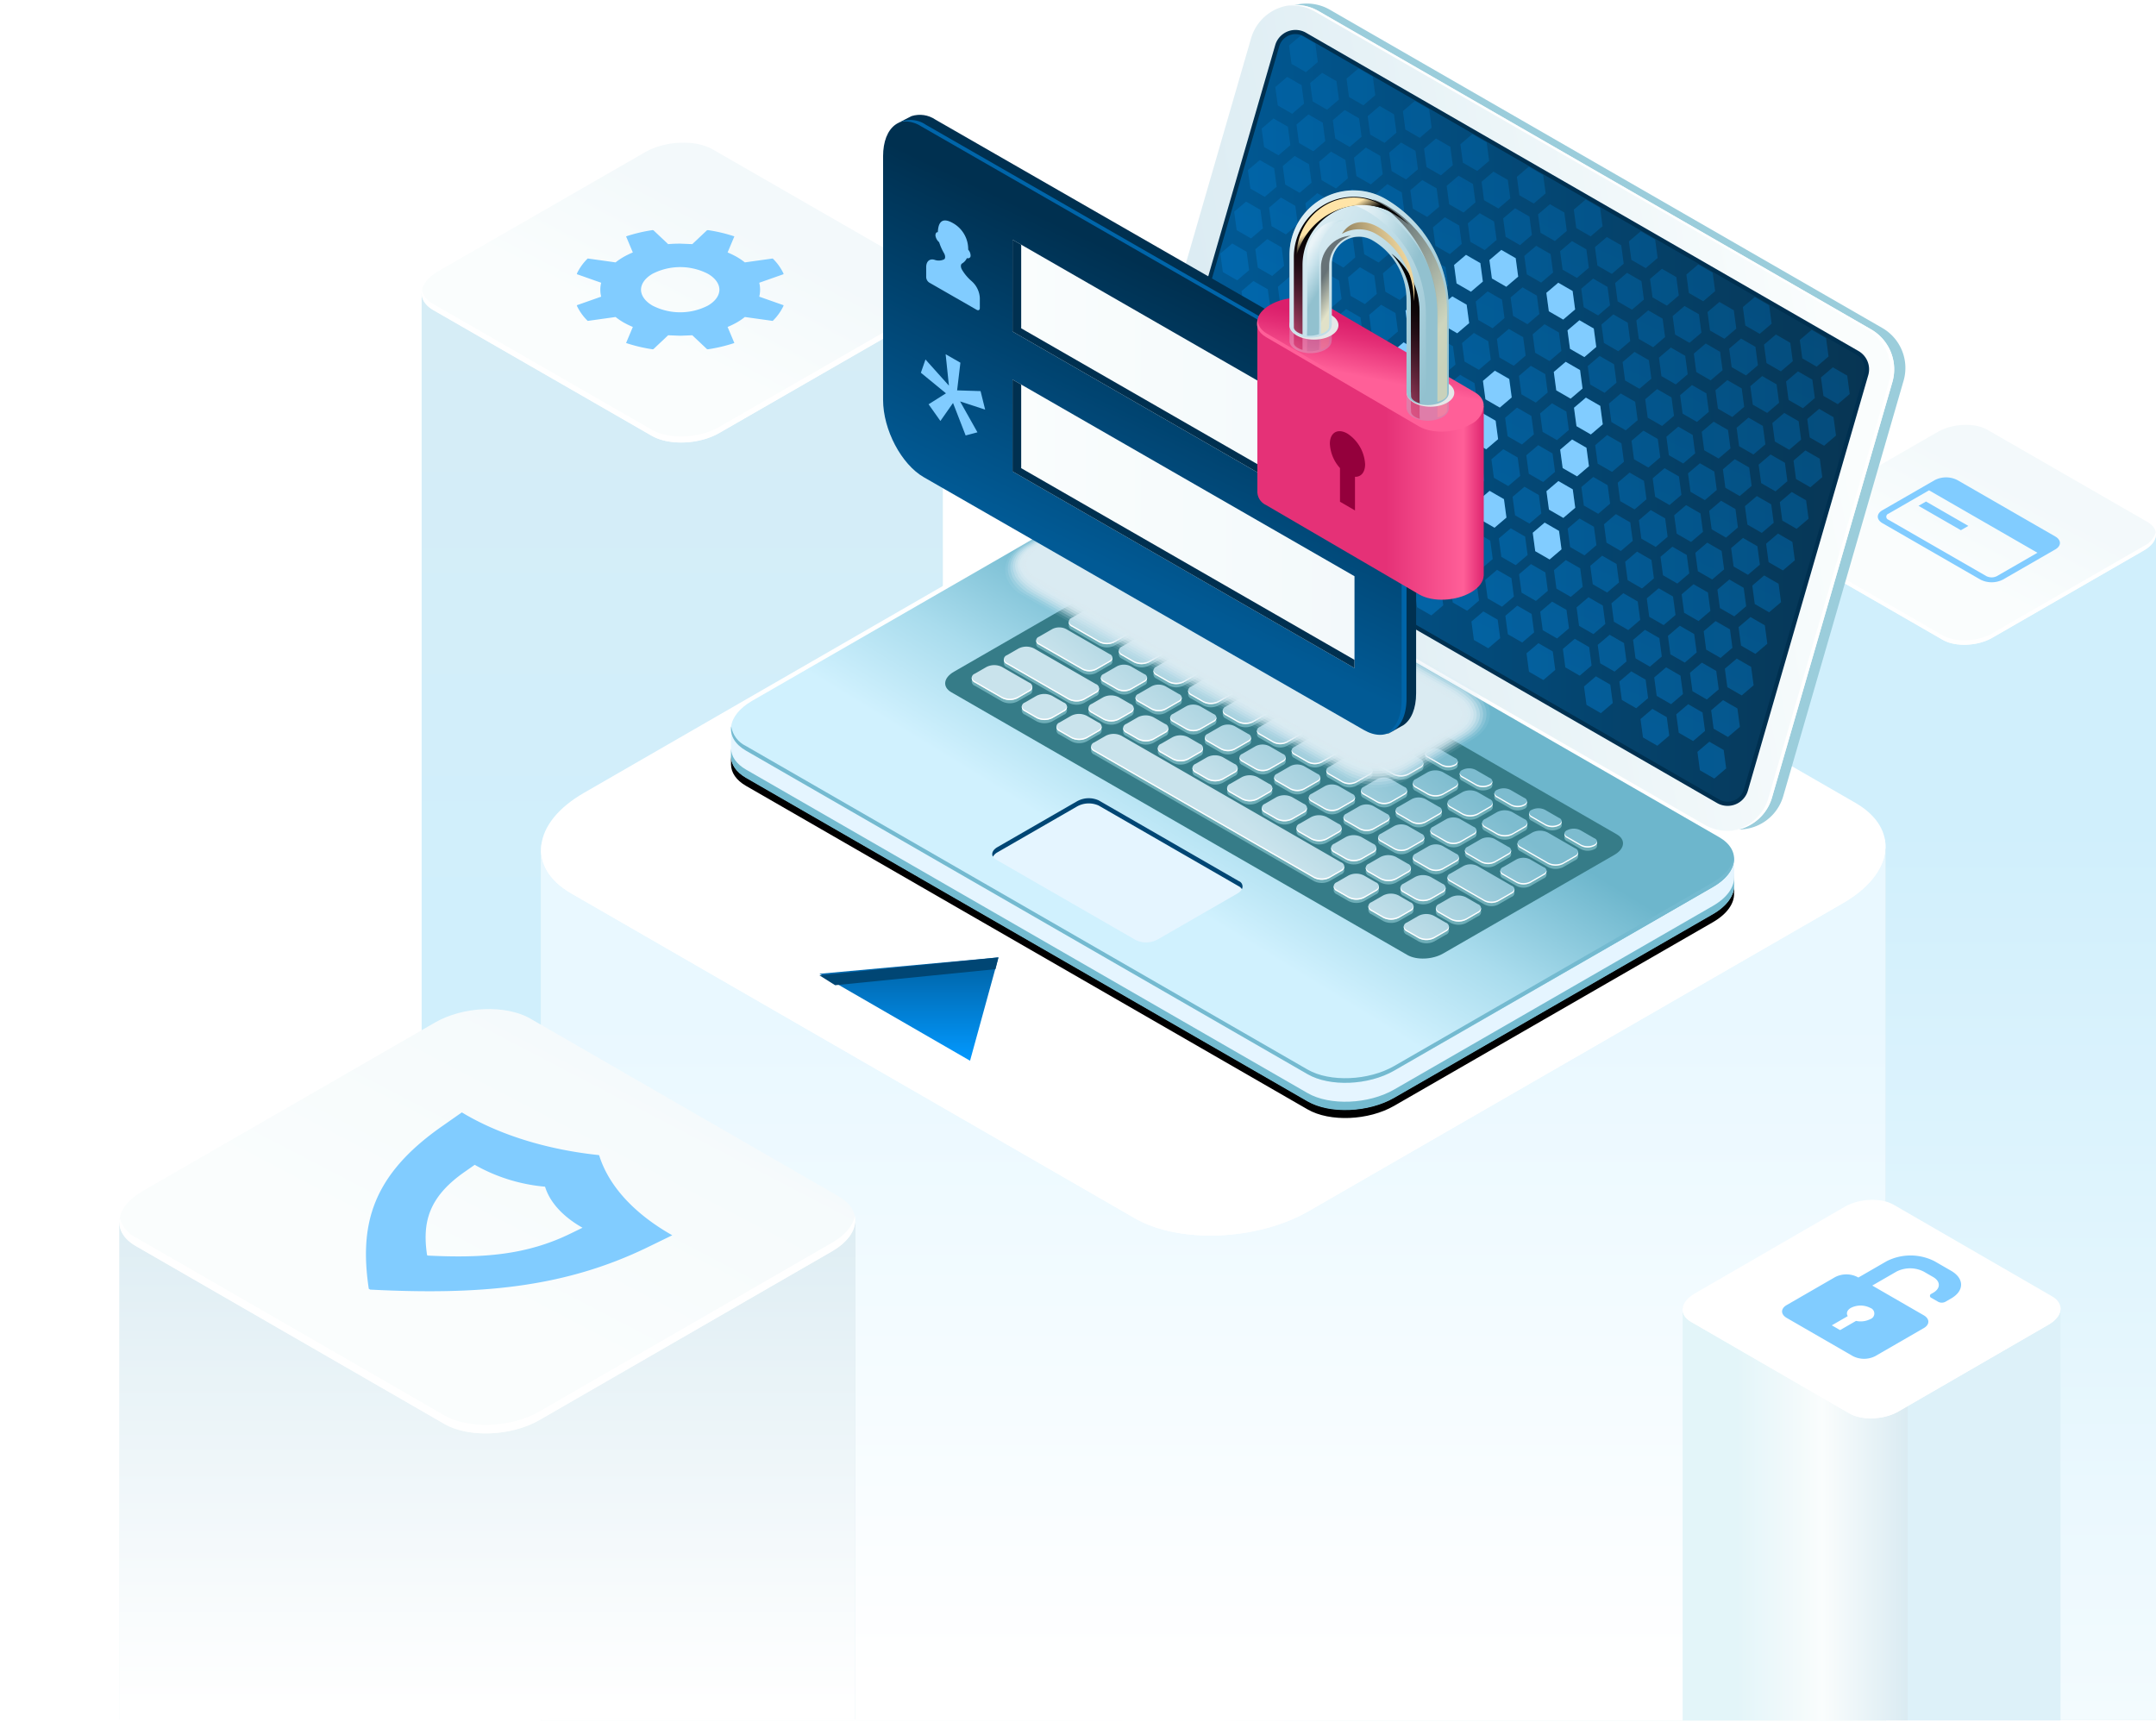 <?xml version="1.0" encoding="UTF-8"?>
<svg xmlns="http://www.w3.org/2000/svg" xmlns:xlink="http://www.w3.org/1999/xlink" xmlns:v="https://vecta.io/nano" width="542" height="433">
  <defs>
    <linearGradient x1="0%" y1="50%" x2="100%" y2="50%" id="A">
      <stop stop-color="#f0f8fa" offset="14.141%"></stop>
      <stop stop-color="#f3fafb" offset="36.472%"></stop>
      <stop stop-color="#fafdfd" offset="50%"></stop>
      <stop stop-color="#daebf2" offset="59.596%"></stop>
    </linearGradient>
    <linearGradient x1="50%" y1="125.54%" x2="50%" y2="24.738%" id="B">
      <stop stop-color="#fff" offset="0%"></stop>
      <stop stop-color="#d0effc" offset="100%"></stop>
    </linearGradient>
    <linearGradient x1="40.022%" y1="61.028%" x2="66.022%" y2="32.292%" id="C">
      <stop stop-color="#fafdfd" offset="0%"></stop>
      <stop stop-color="#f3f9fb" offset="100%"></stop>
    </linearGradient>
    <linearGradient x1="50%" y1="53.589%" x2="50%" y2="-32.488%" id="D">
      <stop stop-color="#d0effc" offset="0%"></stop>
      <stop stop-color="#daebf2" offset="100%"></stop>
    </linearGradient>
    <linearGradient x1="40.022%" y1="61.008%" x2="66.022%" y2="32.324%" id="E">
      <stop stop-color="#fafdfd" offset="0%"></stop>
      <stop stop-color="#f3f9fb" offset="100%"></stop>
    </linearGradient>
    <linearGradient x1="0%" y1="50%" x2="100%" y2="50%" id="F">
      <stop stop-color="#f0f8fa" offset="14.141%"></stop>
      <stop stop-color="#f3fafb" offset="36.472%"></stop>
      <stop stop-color="#fafdfd" offset="50%"></stop>
      <stop stop-color="#daebf2" offset="59.596%"></stop>
    </linearGradient>
    <linearGradient x1="50%" y1="95.549%" x2="50%" y2="19.352%" id="G">
      <stop stop-color="#fff" offset="0%"></stop>
      <stop stop-color="#e9f8ff" offset="100%"></stop>
    </linearGradient>
    <linearGradient x1="38.187%" y1="61.215%" x2="62.094%" y2="38.518%" id="H">
      <stop stop-color="#d0f1fe" offset="0%"></stop>
      <stop stop-color="#a9dced" offset="44.444%"></stop>
      <stop stop-color="#6db6cc" offset="100%"></stop>
    </linearGradient>
    <path d="M252.188 216.653l-.019 3.023c.053 2.495-1.752 5.139-5.325 7.198l-80.131 46.169c-6.438 3.709-16.177 4.112-21.753.9L3.764 192.591C1.28 191.159.041 189.251 0 187.247v-2.75 4.849c.041 2.004 1.28 3.912 3.764 5.343l141.195 81.352c5.576 3.213 15.315 2.809 21.753-.9l80.131-46.169c3.573-2.058 5.378-4.703 5.325-7.198-.007-.322.033-3.07.019-5.122z" id="I"></path>
    <filter x="-2.8%" y="-5.3%" width="105.6%" height="114.9%" id="J">
      <feOffset dy="2" in="SourceAlpha"></feOffset>
      <feGaussianBlur stdDeviation="2"></feGaussianBlur>
      <feColorMatrix values="0 0 0 0 0   0 0 0 0 0   0 0 0 0 0  0 0 0 0.2 0"></feColorMatrix>
    </filter>
    <linearGradient x1="91.425%" y1="41.871%" x2="9.019%" y2="58.042%" id="K">
      <stop stop-color="#fafdfd" offset="0%"></stop>
      <stop stop-color="#daebf2" offset="100%"></stop>
    </linearGradient>
    <linearGradient x1="0%" y1="50%" x2="100%" y2="50%" id="L">
      <stop stop-color="#005c9a" offset="0%"></stop>
      <stop stop-color="#073553" offset="100%"></stop>
    </linearGradient>
    <linearGradient x1="37.101%" y1="58.595%" x2="66.748%" y2="38.857%" id="M">
      <stop stop-color="#c9e3ec" offset="0%"></stop>
      <stop stop-color="#7dbccf" offset="100%"></stop>
    </linearGradient>
    <linearGradient x1="38.107%" y1="78.757%" x2="61.709%" y2="21.688%" id="N">
      <stop stop-color="#0299ff" offset="0%"></stop>
      <stop stop-color="#007acc" offset="100%"></stop>
    </linearGradient>
    <linearGradient x1="27.905%" y1="113.053%" x2="79.051%" y2="-13.998%" id="O">
      <stop stop-color="#81ccff" offset="0%"></stop>
    </linearGradient>
    <linearGradient x1="0%" y1="50%" x2="100%" y2="50%" id="P">
      <stop stop-color="#f0f8fa" offset="14.141%"></stop>
      <stop stop-color="#f3fafb" offset="36.472%"></stop>
      <stop stop-color="#fafdfd" offset="50%"></stop>
      <stop stop-color="#daebf2" offset="59.596%"></stop>
    </linearGradient>
    <linearGradient x1="50%" y1="97.851%" x2="50%" y2="-12.438%" id="Q">
      <stop stop-color="#fff" offset="0%"></stop>
      <stop stop-color="#daebf2" offset="100%"></stop>
    </linearGradient>
    <filter x="-16.2%" y="-24.0%" width="132.4%" height="148.0%" id="R">
      <feGaussianBlur stdDeviation="10" in="SourceGraphic"></feGaussianBlur>
    </filter>
    <linearGradient x1="40.022%" y1="61.053%" x2="91.083%" y2="4.49%" id="S">
      <stop stop-color="#fafdfd" offset="0%"></stop>
      <stop stop-color="#f3f9fb" offset="100%"></stop>
    </linearGradient>
    <linearGradient x1="14.141%" y1="50%" x2="59.596%" y2="50%" id="T">
      <stop stop-color="#e3f5f9" offset="0%"></stop>
      <stop stop-color="#f3fafb" offset="36.472%"></stop>
      <stop stop-color="#fafdfd" offset="50%"></stop>
      <stop stop-color="#daebf2" offset="100%"></stop>
      <stop stop-color="#ddf1f9" offset="100%"></stop>
    </linearGradient>
    <linearGradient x1="41.289%" y1="71.841%" x2="58.96%" y2="27.537%" id="U">
      <stop stop-color="#015a95" offset="0%"></stop>
      <stop stop-color="#003050" offset="100%"></stop>
    </linearGradient>
    <linearGradient x1="0.001%" y1="50%" x2="100%" y2="50%" id="V">
      <stop stop-color="#fafdfd" offset="0%"></stop>
      <stop stop-color="#f3f9fb" offset="100%"></stop>
    </linearGradient>
    <linearGradient x1="0.001%" y1="50%" x2="100%" y2="50%" id="W">
      <stop stop-color="#fafdfd" offset="0%"></stop>
      <stop stop-color="#f3f9fb" offset="100%"></stop>
    </linearGradient>
    <linearGradient x1="100.957%" y1="50%" x2="56.823%" y2="50%" id="X">
      <stop stop-color="#db1f6b" offset="0%"></stop>
      <stop stop-color="#ff5f98" offset="22.727%"></stop>
      <stop stop-color="#e53177" offset="100%"></stop>
    </linearGradient>
    <linearGradient x1="58.928%" y1="24.656%" x2="46.595%" y2="59.666%" id="Y">
      <stop stop-color="#db1f6b" offset="3.535%"></stop>
      <stop stop-color="#e42e76" offset="32.794%"></stop>
      <stop stop-color="#fa5792" offset="89.246%"></stop>
      <stop stop-color="#ff5f98" offset="100%"></stop>
    </linearGradient>
    <linearGradient x1="91.772%" y1="81.076%" x2="0.868%" y2="0.439%" id="Z">
      <stop stop-color="#92c1cf" offset="0%"></stop>
      <stop stop-color="#c9e3ec" offset="60.606%"></stop>
      <stop stop-color="#eaf4f8" offset="100%"></stop>
    </linearGradient>
    <radialGradient cx="-18.009%" cy="105.848%" fx="-18.009%" fy="105.848%" r="112.712%" gradientTransform="translate(-0.18,1.058),scale(1,0.754),translate(0.18,-1.058)" id="a">
      <stop stop-color="#ff5f98" offset="0%"></stop>
      <stop stop-color="#f75c93" offset="1.522%"></stop>
      <stop stop-color="#be4771" offset="13.197%"></stop>
      <stop stop-color="#8b3453" offset="25.201%"></stop>
      <stop stop-color="#602439" offset="37.271%"></stop>
      <stop stop-color="#3e1725" offset="49.421%"></stop>
      <stop stop-color="#230d15" offset="61.671%"></stop>
      <stop stop-color="#0f0609" offset="74.074%"></stop>
      <stop stop-color="#040102" offset="86.723%"></stop>
      <stop offset="100%"></stop>
    </radialGradient>
    <radialGradient cx="-54.929%" cy="110.023%" fx="-54.929%" fy="110.023%" r="546.274%" gradientTransform="translate(-0.549,1.1),scale(1,0.172),translate(0.549,-1.1)" id="b">
      <stop stop-color="#ff5f98" offset="0%"></stop>
      <stop stop-color="#f75c93" offset="1.522%"></stop>
      <stop stop-color="#be4771" offset="13.197%"></stop>
      <stop stop-color="#8b3453" offset="25.201%"></stop>
      <stop stop-color="#602439" offset="37.271%"></stop>
      <stop stop-color="#3e1725" offset="49.421%"></stop>
      <stop stop-color="#230d15" offset="61.671%"></stop>
      <stop stop-color="#0f0609" offset="74.074%"></stop>
      <stop stop-color="#040102" offset="86.723%"></stop>
      <stop offset="100%"></stop>
    </radialGradient>
    <linearGradient x1="50.945%" y1="52.076%" x2="32.646%" y2="11.885%" id="c">
      <stop stop-color="#92c1cf" offset="0%"></stop>
      <stop stop-color="#c9e3ec" offset="60.606%"></stop>
      <stop stop-color="#eaf4f8" offset="100%"></stop>
    </linearGradient>
    <linearGradient x1="59.962%" y1="56.313%" x2="14.247%" y2="24.242%" id="d">
      <stop stop-color="#92c1cf" offset="0%"></stop>
      <stop stop-color="#c9e3ec" offset="60.606%"></stop>
      <stop stop-color="#eaf4f8" offset="100%"></stop>
    </linearGradient>
    <linearGradient x1="55.552%" y1="62.82%" x2="39.66%" y2="26.125%" id="e">
      <stop stop-color="#ffe4a7" offset="0%"></stop>
      <stop offset="100%"></stop>
    </linearGradient>
    <linearGradient x1="64.681%" y1="77.13%" x2="28.344%" y2="11.876%" id="f">
      <stop stop-color="#ffe4a7" offset="0%"></stop>
      <stop offset="100%"></stop>
    </linearGradient>
    <linearGradient x1="96.435%" y1="82.042%" x2="-4.248%" y2="-1.321%" id="g">
      <stop stop-color="#92c1cf" offset="0%"></stop>
      <stop stop-color="#c9e3ec" offset="60.606%"></stop>
      <stop stop-color="#eaf4f8" offset="100%"></stop>
    </linearGradient>
    <radialGradient cx="-18.009%" cy="105.848%" fx="-18.009%" fy="105.848%" r="112.667%" gradientTransform="translate(-0.18,1.058),scale(1,0.838),translate(0.18,-1.058)" id="h">
      <stop stop-color="#ff5f98" offset="0%"></stop>
      <stop stop-color="#f75c93" offset="1.522%"></stop>
      <stop stop-color="#be4771" offset="13.197%"></stop>
      <stop stop-color="#8b3453" offset="25.201%"></stop>
      <stop stop-color="#602439" offset="37.271%"></stop>
      <stop stop-color="#3e1725" offset="49.421%"></stop>
      <stop stop-color="#230d15" offset="61.671%"></stop>
      <stop stop-color="#0f0609" offset="74.074%"></stop>
      <stop stop-color="#040102" offset="86.723%"></stop>
      <stop offset="100%"></stop>
    </radialGradient>
    <radialGradient cx="-54.929%" cy="110.023%" fx="-54.929%" fy="110.023%" r="540.302%" gradientTransform="translate(-0.549,1.1),scale(1,0.189),translate(0.549,-1.1)" id="i">
      <stop stop-color="#ff5f98" offset="0%"></stop>
      <stop stop-color="#f75c93" offset="1.522%"></stop>
      <stop stop-color="#be4771" offset="13.197%"></stop>
      <stop stop-color="#8b3453" offset="25.201%"></stop>
      <stop stop-color="#602439" offset="37.271%"></stop>
      <stop stop-color="#3e1725" offset="49.421%"></stop>
      <stop stop-color="#230d15" offset="61.671%"></stop>
      <stop stop-color="#0f0609" offset="74.074%"></stop>
      <stop stop-color="#040102" offset="86.723%"></stop>
      <stop offset="100%"></stop>
    </radialGradient>
    <linearGradient x1="50.937%" y1="51.817%" x2="30.367%" y2="11.925%" id="j">
      <stop stop-color="#92c1cf" offset="0%"></stop>
      <stop stop-color="#c9e3ec" offset="60.606%"></stop>
      <stop stop-color="#eaf4f8" offset="100%"></stop>
    </linearGradient>
    <linearGradient x1="61.196%" y1="56.575%" x2="9.831%" y2="23.075%" id="k">
      <stop stop-color="#92c1cf" offset="0%"></stop>
      <stop stop-color="#c9e3ec" offset="60.606%"></stop>
      <stop stop-color="#eaf4f8" offset="100%"></stop>
    </linearGradient>
    <linearGradient x1="56.05%" y1="62.084%" x2="38.127%" y2="26.286%" id="l">
      <stop stop-color="#ffe4a7" offset="0%"></stop>
      <stop offset="100%"></stop>
    </linearGradient>
    <linearGradient x1="66.193%" y1="77.856%" x2="26.071%" y2="10.876%" id="m">
      <stop stop-color="#ffe4a7" offset="0%"></stop>
      <stop offset="100%"></stop>
    </linearGradient>
    <linearGradient x1="33.476%" y1="38.402%" x2="48.42%" y2="53.18%" id="n">
      <stop stop-color="#ffe4a7" offset="0%"></stop>
      <stop offset="100%"></stop>
    </linearGradient>
    <linearGradient x1="95.458%" y1="36.004%" x2="-83.59%" y2="104.294%" id="o">
      <stop stop-color="#ffe4a7" offset="0%"></stop>
      <stop offset="100%"></stop>
    </linearGradient>
    <linearGradient x1="50%" y1="0%" x2="50%" y2="100%" id="p">
      <stop stop-color="#0061a2" offset="0%"></stop>
      <stop stop-color="#0299ff" offset="100%"></stop>
    </linearGradient>
    <path id="q" d="M108.103 188.39l2.933 1.69a4.34 4.34 0 0 0 3.919.007l2.914-1.679c.518-.213.834-.741.777-1.297-.107.414-.391.761-.777.947l-2.914 1.679a4.34 4.34 0 0 1-3.919-.007l-2.933-1.69c-.392-.189-.68-.541-.789-.961a1.28 1.28 0 0 0 .789 1.311h0z"></path>
    <path id="r" d="M119.825 185.624l3.384 1.95a3.84 3.84 0 0 0 3.469.006l3.363-1.937a1.11 1.11 0 0 0 .684-1.167c-.101.357-.35.655-.684.818l-3.363 1.937a3.84 3.84 0 0 1-3.469-.006l-3.384-1.95a1.32 1.32 0 0 1-.695-.832c-.063.505.222.99.695 1.181h0z"></path>
    <path id="s" d="M139.438 189.495c-.101.357-.35.655-.684.818l-3.363 1.937a3.84 3.84 0 0 1-3.469-.006l-3.384-1.95a1.32 1.32 0 0 1-.695-.832c-.063.505.222.99.695 1.181l3.384 1.95a3.84 3.84 0 0 0 3.469.006l3.363-1.937a1.11 1.11 0 0 0 .684-1.167h0z"></path>
    <path id="t" d="M106.981 168.924l3.013 1.736a4.25 4.25 0 0 0 3.839.007l2.994-1.725c.509-.209.818-.728.76-1.274a1.43 1.43 0 0 1-.76.924l-2.994 1.725a4.25 4.25 0 0 1-3.839-.007l-3.013-1.736a1.45 1.45 0 0 1-.772-.938 1.25 1.25 0 0 0 .772 1.288z"></path>
    <path id="u" d="M147.169 176.774l-2.994 1.725a4.25 4.25 0 0 1-3.839-.007l-3.013-1.736a1.45 1.45 0 0 1-.772-.938 1.25 1.25 0 0 0 .772 1.288l3.013 1.736a4.25 4.25 0 0 0 3.839.007l2.994-1.725c.508-.209.818-.728.76-1.274a1.43 1.43 0 0 1-.76.924h0z"></path>
    <path id="v" d="M169.289 198.606l-3.363 1.937a3.84 3.84 0 0 1-3.469-.006l-3.384-1.95a1.32 1.32 0 0 1-.695-.832c-.063.505.222.99.695 1.181l3.384 1.95a3.84 3.84 0 0 0 3.469.006l3.363-1.937a1.11 1.11 0 0 0 .684-1.167c-.101.357-.35.655-.684.818h0z"></path>
    <path id="w" d="M164.595 186.814l-2.994 1.725a4.25 4.25 0 0 1-3.839-.007l-3.013-1.736a1.45 1.45 0 0 1-.772-.938 1.25 1.25 0 0 0 .772 1.288l3.013 1.736a4.25 4.25 0 0 0 3.839.007l2.994-1.725c.509-.209.818-.728.76-1.274a1.43 1.43 0 0 1-.76.924h0z"></path>
    <path id="x" d="M102.471 157.026l3.013 1.736a4.25 4.25 0 0 0 3.839.007l2.994-1.725c.509-.209.818-.728.76-1.274a1.43 1.43 0 0 1-.76.924l-2.994 1.725a4.25 4.25 0 0 1-3.839-.007l-3.013-1.736a1.45 1.45 0 0 1-.772-.938 1.25 1.25 0 0 0 .772 1.288h0z"></path>
    <path id="y" d="M121.03 161.714l-2.994 1.725a4.25 4.25 0 0 1-3.839-.007l-3.013-1.736a1.45 1.45 0 0 1-.772-.938 1.25 1.25 0 0 0 .772 1.288l3.013 1.736a4.25 4.25 0 0 0 3.839.007l2.994-1.725c.509-.209.818-.728.76-1.274a1.43 1.43 0 0 1-.76.924z"></path>
    <path id="z" d="M170.922 217.232c-.107.414-.391.76-.776.947l-2.914 1.679a4.34 4.34 0 0 1-3.919-.007l-2.932-1.69c-.392-.189-.68-.541-.789-.961a1.28 1.28 0 0 0 .789 1.311l2.932 1.69a4.34 4.34 0 0 0 3.919.007l2.914-1.679c.518-.213.833-.741.776-1.297h0z"></path>
    <path id="AA" d="M171.577 226.908c-.107.414-.391.761-.777.947l-2.914 1.679a4.34 4.34 0 0 1-3.919-.007l-2.933-1.69c-.392-.189-.68-.541-.789-.961a1.28 1.28 0 0 0 .789 1.311l2.933 1.69a4.34 4.34 0 0 0 3.919.007l2.914-1.679c.518-.213.834-.741.777-1.297h0z"></path>
    <path id="AB" d="M201.304 204.671l3.48 2.005c1.059.539 2.312.541 3.373.006a1.08 1.08 0 0 0 .664-1.14 1.27 1.27 0 0 1-.664.79c-1.061.535-2.314.533-3.373-.006l-3.48-2.005a1.29 1.29 0 0 1-.675-.804 1.09 1.09 0 0 0 .675 1.154z"></path>
    <path id="AC" d="M183.878 194.63l3.48 2.005c1.059.539 2.312.541 3.373.006a1.08 1.08 0 0 0 .664-1.14 1.27 1.27 0 0 1-.664.79c-1.061.535-2.314.533-3.373-.006l-3.48-2.005a1.29 1.29 0 0 1-.675-.804 1.09 1.09 0 0 0 .675 1.154h0z"></path>
  </defs>
  <g transform="translate(30 .89)" fill="none">
    <g transform="translate(416 105.921)">
      <path fill="url(#A)" d="M0 27.827h96v297.779H0z"></path>
      <path fill="url(#B)" style="mix-blend-mode:multiply" d="M0 27.827h96v297.779H0z"></path>
      <path d="M42.393 54.06L2.151 30.88c-3.186-1.835-2.787-5.041.892-7.16L41.177 1.753c3.679-2.119 9.244-2.349 12.43-.514L93.849 24.42c3.186 1.835 2.787 5.041-.893 7.16L54.823 53.546c-3.679 2.119-9.244 2.349-12.43.514z" fill="url(#C)"></path>
      <path d="M92.957 30.462L54.823 52.429c-3.679 2.119-9.244 2.349-12.43.514L2.151 29.762a3.95 3.95 0 0 1-2.095-2.556c-.262 1.365.42 2.709 2.095 3.673L42.393 54.06c3.186 1.835 8.751 1.605 12.43-.514L92.957 31.58c2.279-1.313 3.298-3.042 2.988-4.604a5.59 5.59 0 0 1-2.988 3.487h0z" fill="#fff"></path>
      <path d="M36.3 20.364l10.645 6.131 1.881-1.083-10.645-6.131zm34.368 7.7L46.065 13.892a6.27 6.27 0 0 0-5.66-.01l-13.179 7.592c-1.558.897-1.55 2.357.018 3.26l24.602 14.172c1.777.904 3.879.907 5.66.01l13.179-7.592c1.558-.897 1.55-2.357-.018-3.26zm-17.317 9.975L28.749 23.867c-.327-.109-.548-.414-.55-.758s.216-.651.542-.764l10.203-5.877 27.252 15.698-10.203 5.877a2.93 2.93 0 0 1-2.641-.005h0z" fill="#81ccff"></path>
    </g>
    <g transform="translate(76 34.974)">
      <path fill="url(#A)" d="M0 37.939h131V335.75H0z"></path>
      <path fill="url(#D)" style="mix-blend-mode:multiply" d="M0 37.939h131V335.75H0z"></path>
      <path d="M57.848 73.704L2.935 42.1c-4.348-2.502-3.802-6.873 1.218-9.762L56.189 2.39c5.02-2.889 12.614-3.203 16.962-.701l54.913 31.603c4.348 2.502 3.802 6.873-1.218 9.762L74.81 73.003c-5.02 2.889-12.614 3.203-16.962.701z" fill="url(#E)"></path>
      <path d="M126.847 41.531L74.81 71.479c-5.02 2.889-12.614 3.203-16.962.701L2.935 40.577a5.39 5.39 0 0 1-2.859-3.485c-.358 1.861.573 3.693 2.859 5.008l54.913 31.604c4.348 2.502 11.942 2.188 16.962-.701l52.037-29.948c3.11-1.79 4.5-4.147 4.077-6.277-.323 1.68-1.695 3.383-4.077 4.754z" fill="#fff"></path>
    </g>
    <g transform="translate(106.021 114.915)">
      <path fill="url(#F)" d="M0 98.05h337.979v218.837H0z"></path>
      <path fill="url(#G)" style="mix-blend-mode:multiply" d="M0 98.05h337.979v218.837H0z"></path>
      <g fill="#fff">
        <path d="M149.248 190.481L7.573 108.804c-11.217-6.467-9.81-17.762 3.142-25.229L144.969 6.177c12.952-7.467 32.545-8.278 43.762-1.811l141.676 81.677c11.217 6.467 9.81 17.762-3.142 25.229L193.011 188.67c-12.952 7.467-32.545 8.278-43.762 1.811z"></path>
        <path d="M327.265 107.334l-134.254 77.398c-12.952 7.467-32.545 8.278-43.762 1.811L7.573 104.867C3.303 102.406.868 99.244.197 95.861c-.923 4.81 1.48 9.544 7.376 12.943l141.676 81.677c11.217 6.467 30.81 5.656 43.762-1.811l134.254-77.398c8.022-4.625 11.61-10.718 10.518-16.223-.833 4.341-4.374 8.744-10.518 12.286z"></path>
      </g>
    </g>
    <g transform="translate(153.767)">
      <path d="M144.959 276.041L3.764 194.689C1.28 193.258.041 191.35 0 189.346v-6.98c.045-2.436 1.849 1.794 5.326-.21l80.131-46.169c6.438-3.709 16.178-4.112 21.753-.9l141.195 81.352c1.861 1.072 3.211-3.479 3.694-2.032.161.482.058 6.868.069 7.368.053 2.495-1.752 5.139-5.325 7.197l-80.131 46.169c-6.438 3.709-16.178 4.112-21.753.9z" fill="#e5f5ff"></path>
      <path d="M144.959 269.191L3.764 187.838c-5.576-3.213-4.876-8.824 1.562-12.534l80.131-46.169c6.438-3.709 16.178-4.112 21.753-.9l141.195 81.352c5.576 3.213 4.876 8.824-1.562 12.533l-80.131 46.169c-6.438 3.709-16.178 4.112-21.753.9z" fill="url(#H)"></path>
      <g style="mix-blend-mode:multiply">
        <use fill="#000" filter="url(#J)" xlink:href="#I"></use>
        <use fill="#74bbd0" xlink:href="#I"></use>
      </g>
      <path d="M246.844 220.958l-80.131 46.169c-6.438 3.709-16.177 4.112-21.753.9L3.764 186.675c-1.976-.936-3.366-2.778-3.721-4.931-.29 2.273.928 4.485 3.721 6.095l141.195 81.352c5.576 3.213 15.315 2.81 21.753-.9l80.131-46.169c3.767-2.171 5.553-4.991 5.283-7.602-.288 2.264-2.071 4.588-5.283 6.439z" fill="#74bad0"></path>
      <path d="M247.54 206.106l-138.872-80.013c-4.627-2.666-6.838-8.135-5.36-13.258L133.56 8.394a11.61 11.61 0 0 1 6.823-7.551 11.65 11.65 0 0 1 10.164.712l138.872 80.013c4.627 2.666 6.838 8.135 5.36 13.258l-30.252 104.44a11.61 11.61 0 0 1-6.823 7.551 11.65 11.65 0 0 1-10.164-.712z" fill="#9bcddb"></path>
      <path d="M244.72 206.455l-138.872-80.013c-4.627-2.666-6.838-8.135-5.36-13.258L130.74 8.744a11.61 11.61 0 0 1 6.823-7.551 11.65 11.65 0 0 1 10.164.712l138.872 80.013c4.627 2.666 6.838 8.135 5.36 13.258l-30.252 104.44a11.61 11.61 0 0 1-6.823 7.551 11.65 11.65 0 0 1-10.164-.712z" fill="url(#K)"></path>
      <path d="M250.516 201.72c-.929 0-1.84-.248-2.641-.717l-138.872-80.014c-2.119-1.217-3.131-3.721-2.451-6.064l30.25-104.434a5.3 5.3 0 0 1 5.13-3.852 5.23 5.23 0 0 1 2.642.717l138.872 80.014c2.119 1.217 3.131 3.72 2.452 6.064l-30.25 104.434a5.3 5.3 0 0 1-5.13 3.852h0z" fill="#003050"></path>
      <path d="M248.401 200.094L109.528 120.08c-1.7-.976-2.512-2.985-1.966-4.865l30.249-104.433a4.26 4.26 0 0 1 4.12-3.094c.744 0 1.475.201 2.116.577l138.871 80.014c1.7.976 2.512 2.985 1.967 4.865l-30.25 104.432c-.52 1.838-2.206 3.104-4.12 3.094a4.18 4.18 0 0 1-2.115-.577z" fill="url(#L)"></path>
      <path d="M286.599 81.918L147.727 1.904a11.54 11.54 0 0 0-7.964-1.345 11.53 11.53 0 0 1 7.057 1.474l138.872 80.013c4.627 2.666 6.838 8.135 5.36 13.258l-30.252 104.44c-1.211 4.214-4.705 7.382-9.023 8.184 4.697-.495 8.625-3.783 9.93-8.313l30.252-104.44c1.478-5.123-.733-10.592-5.36-13.258z" fill="#fff"></path>
      <path d="M170.051 239.224L55.394 173.162c-2.296-1.323-2.008-3.633.643-5.161l43.047-24.802c2.651-1.527 6.661-1.693 8.957-.37l114.657 66.062c2.296 1.323 2.008 3.633-.643 5.161l-43.047 24.802c-2.651 1.527-6.661 1.693-8.957.37z" fill="#367c88" style="mix-blend-mode:multiply"></path>
      <path d="M101.595 148.026l7.347 4.233c1.059.539 2.312.541 3.373.006.417-.143.696-.536.693-.976s-.286-.829-.704-.968l-7.347-4.233c-1.059-.539-2.312-.541-3.373-.006-.417.143-.696.536-.693.976s.286.829.704.968h0zm12.58 7.248l3.48 2.005c1.059.539 2.312.541 3.373.006.417-.143.696-.536.693-.976s-.286-.829-.704-.968l-3.48-2.005c-1.059-.539-2.312-.541-3.373-.006-.417.143-.696.536-.693.975s.286.829.704.968zm8.713 5.02l3.48 2.005c1.059.539 2.312.541 3.373.006.417-.143.696-.536.693-.975s-.286-.829-.704-.968l-3.48-2.005c-1.059-.539-2.312-.541-3.373-.006-.417.143-.696.536-.693.976s.286.829.704.968zm8.713 5.02l3.48 2.005c1.059.539 2.312.541 3.373.006.417-.143.696-.536.693-.976s-.286-.829-.704-.968l-3.48-2.005c-1.059-.539-2.312-.541-3.373-.006-.417.143-.696.536-.693.975s.286.829.704.968h0zm8.713 5.02l3.48 2.005c1.059.539 2.312.541 3.373.006.417-.143.696-.536.693-.975s-.286-.829-.704-.968l-3.48-2.005c-1.059-.539-2.312-.541-3.373-.006-.417.143-.696.536-.693.976s.286.829.704.968h0zm8.713 5.02l3.48 2.005c1.059.539 2.312.541 3.373.006.417-.143.696-.536.693-.976s-.286-.829-.704-.968l-3.48-2.005c-1.059-.539-2.312-.541-3.373-.006-.417.143-.696.536-.693.975s.286.829.704.968h0zm8.713 5.02l3.48 2.005c1.059.539 2.312.541 3.373.006.417-.143.696-.536.693-.975s-.286-.829-.704-.968l-3.48-2.005c-1.059-.539-2.312-.541-3.373-.006-.417.143-.696.536-.693.976s.286.829.704.968h0zm8.713 5.02l3.48 2.005c1.059.539 2.312.541 3.373.006.417-.143.696-.536.693-.976s-.286-.829-.704-.968l-3.48-2.005c-1.059-.539-2.312-.541-3.373-.006-.417.143-.696.536-.693.975s.286.829.704.968h0zm8.713 5.02l3.48 2.005c1.059.539 2.312.541 3.373.006.417-.143.696-.536.693-.975s-.286-.829-.704-.968l-3.48-2.005c-1.059-.539-2.312-.541-3.373-.006-.417.143-.696.536-.693.976s.286.829.704.968h0zm8.713 5.02l3.48 2.005c1.059.539 2.312.541 3.373.006.417-.143.696-.536.693-.976s-.286-.829-.704-.968l-3.48-2.005c-1.059-.539-2.312-.541-3.373-.006-.417.143-.696.536-.693.976s.286.829.704.968h0zm8.713 5.02l3.48 2.005c1.059.539 2.312.541 3.373.006.417-.143.696-.536.693-.976s-.286-.829-.704-.968l-3.48-2.005c-1.059-.539-2.312-.541-3.373-.006-.417.143-.696.536-.693.976s.286.829.704.968h0zm8.713 5.02l3.48 2.005c1.059.539 2.312.541 3.373.006.417-.143.696-.536.693-.976s-.286-.829-.704-.968l-3.48-2.005c-1.059-.539-2.312-.541-3.373-.006-.417.143-.696.536-.693.976s.286.829.704.968h0zm8.894 5.125l3.48 2.005c1.059.539 2.312.541 3.373.006.417-.143.696-.536.693-.975s-.286-.829-.704-.968l-3.48-2.005c-1.059-.539-2.312-.541-3.373-.006-.417.143-.696.536-.693.976s.286.829.704.968h0zM93.758 152.81l3.013 1.736a4.25 4.25 0 0 0 3.839.007l2.994-1.725a1.17 1.17 0 0 0-.012-2.212l-3.013-1.736a4.25 4.25 0 0 0-3.839-.007l-2.994 1.725a1.17 1.17 0 0 0 .012 2.212h0zm15.565 6.763l2.994-1.725a1.17 1.17 0 0 0-.012-2.212l-3.013-1.736a4.25 4.25 0 0 0-3.839-.007l-2.994 1.725a1.17 1.17 0 0 0 .012 2.212l3.013 1.736a4.25 4.25 0 0 0 3.839.007h0zm1.861 3.277l3.013 1.736a4.25 4.25 0 0 0 3.839.007l2.994-1.725a1.17 1.17 0 0 0-.012-2.212l-3.013-1.736a4.25 4.25 0 0 0-3.839-.007l-2.994 1.725a1.17 1.17 0 0 0 .012 2.212h0zm8.713 5.02l3.013 1.736a4.25 4.25 0 0 0 3.839.007l2.994-1.725a1.17 1.17 0 0 0-.012-2.212l-3.013-1.736a4.25 4.25 0 0 0-3.839-.007l-2.994 1.725a1.17 1.17 0 0 0 .012 2.212h0zm18.547 2.826l-3.013-1.736a4.25 4.25 0 0 0-3.839-.007l-2.994 1.725a1.17 1.17 0 0 0 .012 2.212l3.013 1.736a4.25 4.25 0 0 0 3.839.007l2.994-1.725a1.17 1.17 0 0 0-.012-2.212h0zm8.713 5.02l-3.013-1.736a4.25 4.25 0 0 0-3.839-.007l-2.994 1.725a1.17 1.17 0 0 0 .012 2.212l3.013 1.736a4.25 4.25 0 0 0 3.839.007l2.994-1.725a1.17 1.17 0 0 0-.012-2.212h0zm8.713 5.02L152.857 179a4.25 4.25 0 0 0-3.839-.007l-2.994 1.725a1.17 1.17 0 0 0 .012 2.212l3.013 1.736a4.25 4.25 0 0 0 3.839.007l2.994-1.725a1.17 1.17 0 0 0-.012-2.212h0zm8.713 5.02l-3.013-1.736a4.25 4.25 0 0 0-3.839-.007l-2.994 1.725a1.17 1.17 0 0 0 .012 2.212l3.013 1.736a4.25 4.25 0 0 0 3.839.007l2.994-1.725a1.17 1.17 0 0 0-.012-2.212h0zm8.713 5.02l-3.013-1.736a4.25 4.25 0 0 0-3.839-.007l-2.994 1.725a1.17 1.17 0 0 0 .012 2.212l3.013 1.736a4.25 4.25 0 0 0 3.839.007l2.994-1.725a1.17 1.17 0 0 0-.012-2.212h0zm8.713 5.02l-3.013-1.736a4.25 4.25 0 0 0-3.839-.007l-2.994 1.725a1.17 1.17 0 0 0 .012 2.212l3.013 1.736a4.25 4.25 0 0 0 3.839.007l2.994-1.725a1.17 1.17 0 0 0-.012-2.212h0zm-1.121 7.214l3.013 1.736a4.25 4.25 0 0 0 3.839.007l2.994-1.725a1.17 1.17 0 0 0-.012-2.212l-3.013-1.736a4.25 4.25 0 0 0-3.839-.007l-2.994 1.725a1.17 1.17 0 0 0 .012 2.212h0zm18.547 2.826l-3.013-1.736a4.25 4.25 0 0 0-3.839-.007l-2.994 1.725a1.17 1.17 0 0 0 .012 2.212l3.013 1.736a4.25 4.25 0 0 0 3.839.007l2.994-1.725a1.17 1.17 0 0 0-.012-2.212h0zm12.761 7.353l-6.88-3.964a4.25 4.25 0 0 0-3.839-.007l-2.994 1.725a1.17 1.17 0 0 0 .012 2.212l6.88 3.964a4.25 4.25 0 0 0 3.839.007l2.994-1.725a1.17 1.17 0 0 0-.012-2.212h0zM85.688 157.46l6.88 3.964a4.25 4.25 0 0 0 3.839.007l2.994-1.725a1.17 1.17 0 0 0-.012-2.212l-6.88-3.964a4.25 4.25 0 0 0-3.839-.007l-2.994 1.725a1.17 1.17 0 0 0 .012 2.212h0zm12.58 7.248l3.013 1.736a4.25 4.25 0 0 0 3.839.007l2.994-1.725a1.17 1.17 0 0 0-.012-2.212l-3.013-1.736a4.25 4.25 0 0 0-3.839-.007l-2.994 1.725a1.17 1.17 0 0 0 .012 2.212h0zm11.726 6.756a4.25 4.25 0 0 0 3.839.007l2.994-1.725a1.17 1.17 0 0 0-.012-2.212l-3.013-1.736a4.25 4.25 0 0 0-3.839-.007l-2.994 1.725a1.17 1.17 0 0 0 .012 2.212l3.013 1.736zm8.713 5.02a4.25 4.25 0 0 0 3.839.007l2.994-1.725a1.17 1.17 0 0 0-.012-2.212l-3.013-1.736a4.25 4.25 0 0 0-3.839-.007l-2.994 1.725a1.17 1.17 0 0 0 .012 2.212l3.013 1.736zm8.682-.653l-2.994 1.725a1.17 1.17 0 0 0 .012 2.212l3.013 1.736a4.25 4.25 0 0 0 3.839.007l2.994-1.725a1.17 1.17 0 0 0-.012-2.212l-3.013-1.736a4.25 4.25 0 0 0-3.839-.007h0zm8.897 4.914l-3.363 1.937c-.429.147-.715.551-.713 1.003s.294.853.724.996l3.384 1.95a3.84 3.84 0 0 0 3.469.006l3.363-1.937c.429-.147.715-.551.713-1.003s-.294-.853-.724-.996l-3.384-1.95a3.84 3.84 0 0 0-3.469-.006h0zm8.713 5.02l-3.363 1.937c-.429.147-.716.551-.713 1.003s.294.853.724.996l3.384 1.95a3.84 3.84 0 0 0 3.469.006l3.363-1.937c.429-.147.716-.551.713-1.003s-.294-.853-.724-.996l-3.384-1.95a3.84 3.84 0 0 0-3.469-.006zm8.713 5.02l-3.363 1.937c-.429.147-.716.551-.713 1.003s.294.853.724.996l3.384 1.95a3.84 3.84 0 0 0 3.47.006l3.363-1.937c.429-.147.715-.551.713-1.003s-.294-.853-.724-.996l-3.384-1.95a3.84 3.84 0 0 0-3.469-.006h0zm8.713 5.02l-3.363 1.937c-.429.147-.716.551-.713 1.003s.294.853.724.996l3.384 1.95a3.84 3.84 0 0 0 3.469.006l3.363-1.937c.429-.147.716-.551.713-1.003s-.294-.853-.724-.996l-3.384-1.95a3.84 3.84 0 0 0-3.469-.006h0zm8.713 5.02l-3.363 1.937c-.429.147-.716.551-.713 1.003s.294.853.724.996l3.384 1.95a3.84 3.84 0 0 0 3.469.006l3.363-1.937c.429-.147.716-.551.713-1.003s-.294-.853-.724-.996l-3.384-1.95a3.84 3.84 0 0 0-3.469-.006h0zm12.214 10.912l3.363-1.937c.429-.147.716-.551.713-1.003s-.294-.853-.724-.996l-3.384-1.95a3.84 3.84 0 0 0-3.469-.006l-3.363 1.937c-.429.147-.716.551-.713 1.003s.294.853.724.996l3.384 1.95a3.84 3.84 0 0 0 3.469.006zm8.713 5.02l3.363-1.937c.429-.147.716-.551.713-1.003s-.294-.853-.724-.996l-3.384-1.95a3.84 3.84 0 0 0-3.47-.006l-3.363 1.937c-.429.147-.716.551-.713 1.003s.294.853.724.996l3.384 1.95a3.84 3.84 0 0 0 3.469.006h0zm12.246 1.188l-3.384-1.95a3.84 3.84 0 0 0-3.469-.006l-3.363 1.937c-.429.147-.716.551-.713 1.003s.294.853.724.996l3.384 1.95a3.84 3.84 0 0 0 3.469.006l3.363-1.937c.429-.147.715-.551.713-1.003s-.294-.853-.724-.996h0zM77.433 162.003l10.924 6.294a3.84 3.84 0 0 0 3.469.006l3.363-1.937c.429-.147.716-.551.713-1.003s-.294-.853-.724-.996l-10.924-6.294a3.84 3.84 0 0 0-3.469-.006l-3.363 1.937c-.429.147-.716.551-.713 1.003s.294.853.724.996zm16.254 9.365l3.384 1.95a3.84 3.84 0 0 0 3.469.006l3.363-1.937c.429-.147.716-.551.713-1.003s-.294-.853-.724-.996l-3.384-1.95a3.84 3.84 0 0 0-3.469-.006l-3.363 1.937c-.429.147-.716.551-.713 1.003s.294.853.724.996h0zm8.713 5.02l3.384 1.95a3.84 3.84 0 0 0 3.47.006l3.363-1.937c.429-.147.716-.551.713-1.003s-.294-.853-.724-.996l-3.384-1.95a3.84 3.84 0 0 0-3.469-.006l-3.363 1.937c-.429.147-.716.551-.713 1.003s.294.853.724.996h0zm8.713 5.02l3.384 1.95a3.84 3.84 0 0 0 3.469.006l3.363-1.937c.429-.147.716-.551.713-1.003s-.294-.853-.724-.996l-3.384-1.95a3.84 3.84 0 0 0-3.469-.006l-3.363 1.937c-.429.147-.716.551-.713 1.003s.294.853.724.996h0zm15.566 6.976l3.363-1.937c.429-.147.716-.551.713-1.003s-.294-.853-.724-.996l-3.384-1.95a3.84 3.84 0 0 0-3.469-.006l-3.363 1.937c-.429.147-.715.551-.713 1.003s.294.853.724.996l3.384 1.95a3.84 3.84 0 0 0 3.469.006h0zm8.713 5.02l3.363-1.937c.429-.147.716-.551.713-1.003s-.294-.853-.724-.996l-3.384-1.95a3.84 3.84 0 0 0-3.469-.006l-3.363 1.937c-.429.147-.716.551-.713 1.003s.294.853.724.996l3.384 1.95a3.84 3.84 0 0 0 3.469.006h0zm8.713 5.02l3.363-1.937c.429-.147.715-.551.713-1.003s-.294-.853-.724-.996l-3.384-1.95a3.84 3.84 0 0 0-3.469-.006l-3.363 1.937c-.429.147-.715.551-.713 1.003s.294.853.724.996l3.384 1.95a3.84 3.84 0 0 0 3.469.006h0zm8.713 5.02l3.363-1.937c.429-.147.716-.551.713-1.003s-.294-.853-.724-.996l-3.384-1.95a3.84 3.84 0 0 0-3.469-.006l-3.363 1.937c-.429.147-.716.551-.713 1.003s.294.853.724.996l3.384 1.95a3.84 3.84 0 0 0 3.469.006h0zm8.713 5.02l3.363-1.937c.429-.147.716-.551.713-1.003s-.294-.853-.724-.996l-3.384-1.95a3.84 3.84 0 0 0-3.469-.006l-3.363 1.937c-.429.147-.716.551-.713 1.003s.294.853.724.996l3.384 1.95a3.84 3.84 0 0 0 3.469.006h0zm8.713 5.02l3.363-1.937c.429-.147.716-.551.713-1.003s-.294-.853-.724-.996l-3.384-1.95a3.84 3.84 0 0 0-3.47-.006l-3.363 1.937c-.429.147-.716.551-.713 1.003s.294.853.724.996l3.384 1.95a3.84 3.84 0 0 0 3.469.006h0zm1.86 3.064l3.384 1.95a3.84 3.84 0 0 0 3.469.006l3.363-1.937c.429-.147.716-.551.713-1.003s-.294-.853-.724-.996l-3.384-1.95a3.84 3.84 0 0 0-3.469-.006l-3.363 1.937c-.429.147-.716.551-.713 1.003s.294.853.724.996h0zm24.138 6.047l-8.604-4.957a3.84 3.84 0 0 0-3.469-.006l-3.363 1.937c-.429.147-.716.551-.713 1.003s.294.853.724.996l8.604 4.957a3.84 3.84 0 0 0 3.469.006l3.363-1.937c.429-.147.716-.551.713-1.003s-.294-.853-.724-.996h0zM69.396 166.893l15.5 8.931a4.34 4.34 0 0 0 3.919.007l2.914-1.679a1.19 1.19 0 0 0-.012-2.258l-15.5-8.931a4.34 4.34 0 0 0-3.919-.007l-2.914 1.679a1.19 1.19 0 0 0 .012 2.258h0zm21.281 12.261l2.932 1.69a4.34 4.34 0 0 0 3.919.007l2.914-1.679a1.19 1.19 0 0 0-.012-2.258l-2.932-1.69a4.34 4.34 0 0 0-3.919-.007l-2.914 1.679a1.19 1.19 0 0 0 .012 2.258h0zm8.713 5.02l2.932 1.69a4.34 4.34 0 0 0 3.919.007l2.914-1.679a1.19 1.19 0 0 0-.012-2.258l-2.932-1.69a4.34 4.34 0 0 0-3.919-.007l-2.914 1.679a1.19 1.19 0 0 0 .012 2.258h0zm8.713 5.02l2.932 1.69a4.34 4.34 0 0 0 3.919.007l2.914-1.679a1.19 1.19 0 0 0-.012-2.258l-2.933-1.69a4.34 4.34 0 0 0-3.919-.007l-2.914 1.679a1.19 1.19 0 0 0 .012 2.258h0zm8.713 5.02l2.933 1.69a4.34 4.34 0 0 0 3.919.007l2.914-1.679a1.19 1.19 0 0 0-.012-2.258l-2.933-1.69a4.34 4.34 0 0 0-3.919-.007l-2.914 1.679a1.19 1.19 0 0 0 .012 2.258h0zm8.713 5.02l2.933 1.69a4.34 4.34 0 0 0 3.919.007l2.914-1.679a1.19 1.19 0 0 0-.012-2.258l-2.933-1.69a4.34 4.34 0 0 0-3.919-.007l-2.914 1.679a1.19 1.19 0 0 0 .012 2.258h0zm8.713 5.02l2.933 1.69a4.34 4.34 0 0 0 3.919.007l2.914-1.679a1.19 1.19 0 0 0-.012-2.258l-2.933-1.69a4.34 4.34 0 0 0-3.919-.007l-2.914 1.679a1.19 1.19 0 0 0 .012 2.258h0zm8.713 5.02l2.933 1.69a4.34 4.34 0 0 0 3.919.007l2.914-1.679a1.19 1.19 0 0 0-.012-2.258l-2.933-1.69a4.34 4.34 0 0 0-3.919-.007l-2.914 1.679a1.19 1.19 0 0 0 .012 2.258h0zm8.713 5.02l2.933 1.69a4.34 4.34 0 0 0 3.919.007l2.914-1.679a1.19 1.19 0 0 0-.012-2.258l-2.933-1.69a4.34 4.34 0 0 0-3.919-.007l-2.914 1.679a1.19 1.19 0 0 0 .012 2.258h0zm8.713 5.02l2.933 1.69a4.34 4.34 0 0 0 3.919.007l2.914-1.679a1.19 1.19 0 0 0-.012-2.258l-2.933-1.69a4.34 4.34 0 0 0-3.919-.007l-2.914 1.679a1.19 1.19 0 0 0 .012 2.258h0zm8.713 5.02l2.932 1.69a4.34 4.34 0 0 0 3.919.007l2.914-1.679a1.19 1.19 0 0 0-.012-2.258l-2.932-1.69a4.34 4.34 0 0 0-3.919-.007l-2.914 1.679a1.19 1.19 0 0 0 .012 2.258h0zm18.66 2.891l-2.932-1.69a4.34 4.34 0 0 0-3.919-.007l-2.914 1.679a1.19 1.19 0 0 0 .012 2.258l2.932 1.69a4.34 4.34 0 0 0 3.919.007l2.914-1.679a1.19 1.19 0 0 0-.012-2.258h0zM74.947 171.53l-6.799-3.918a4.34 4.34 0 0 0-3.919-.007l-2.914 1.679a1.19 1.19 0 0 0 .012 2.258l6.799 3.918a4.34 4.34 0 0 0 3.919.007l2.914-1.679a1.19 1.19 0 0 0-.012-2.258h0zm8.713 5.02l-2.932-1.69a4.34 4.34 0 0 0-3.919-.007l-2.914 1.679a1.19 1.19 0 0 0 .012 2.258l2.932 1.69a4.34 4.34 0 0 0 3.919.007l2.914-1.679a1.19 1.19 0 0 0-.012-2.258h0zm8.713 5.02l-2.932-1.69a4.34 4.34 0 0 0-3.919-.007l-2.914 1.679a1.19 1.19 0 0 0 .012 2.258l2.932 1.69a4.34 4.34 0 0 0 3.919.007l2.914-1.679a1.19 1.19 0 0 0-.012-2.258h0zm60.99 35.141l-55.21-31.81a4.34 4.34 0 0 0-3.919-.007l-2.914 1.679a1.19 1.19 0 0 0 .012 2.258l55.21 31.81a4.34 4.34 0 0 0 3.919.007l2.914-1.679a1.19 1.19 0 0 0-.012-2.258h0zm8.713 5.02l-2.933-1.69a4.34 4.34 0 0 0-3.919-.007l-2.914 1.679a1.19 1.19 0 0 0 .012 2.258l2.933 1.69a4.34 4.34 0 0 0 3.919.007l2.914-1.679a1.19 1.19 0 0 0-.012-2.258h0zm8.713 5.02l-2.933-1.69a4.34 4.34 0 0 0-3.919-.007l-2.914 1.679a1.19 1.19 0 0 0 .012 2.258l2.933 1.69a4.34 4.34 0 0 0 3.919.007l2.914-1.679a1.19 1.19 0 0 0-.012-2.258h0zm8.894 5.125l-2.933-1.69a4.34 4.34 0 0 0-3.919-.007l-2.914 1.679a1.19 1.19 0 0 0 .012 2.258l2.933 1.69a4.34 4.34 0 0 0 3.919.007l2.914-1.679a1.19 1.19 0 0 0-.012-2.258h0z" fill="#7cbac4" opacity=".8" style="mix-blend-mode:multiply"></path>
      <path d="M101.595 147.221l7.347 4.233c1.059.539 2.312.541 3.373.006.417-.143.696-.536.693-.976s-.286-.829-.704-.968l-7.347-4.233c-1.059-.539-2.312-.541-3.373-.006-.417.143-.696.536-.693.975s.286.829.704.968h0zm12.58 7.248l3.48 2.005c1.059.539 2.312.541 3.373.006.417-.143.696-.536.693-.975s-.286-.829-.704-.968l-3.48-2.005c-1.059-.539-2.312-.541-3.373-.006-.417.143-.696.536-.693.976s.286.829.704.968h0zm8.713 5.02l3.48 2.005c1.059.539 2.312.541 3.373.006.417-.143.696-.536.693-.976s-.286-.829-.704-.968l-3.48-2.005c-1.059-.539-2.312-.541-3.373-.006-.417.143-.696.536-.693.975s.286.829.704.968h0zm8.713 5.02l3.48 2.005c1.059.539 2.312.541 3.373.006.417-.143.696-.536.693-.975s-.286-.829-.704-.968l-3.48-2.005c-1.059-.539-2.312-.541-3.373-.006-.417.143-.696.536-.693.976s.286.829.704.968h0zm8.713 5.02l3.48 2.005c1.059.539 2.312.541 3.373.006.417-.143.696-.536.693-.976s-.286-.829-.704-.968l-3.48-2.005c-1.059-.539-2.312-.541-3.373-.006-.417.143-.696.536-.693.975s.286.829.704.968h0zm8.713 5.02l3.48 2.005c1.059.539 2.312.541 3.373.006.417-.143.696-.536.693-.975s-.286-.829-.704-.968l-3.48-2.005c-1.059-.539-2.312-.541-3.373-.006-.417.143-.696.536-.693.976s.286.829.704.968h0zm8.713 5.02l3.48 2.005c1.059.539 2.312.541 3.373.006.417-.143.696-.536.693-.976s-.286-.829-.704-.968l-3.48-2.005c-1.059-.539-2.312-.541-3.373-.006-.417.143-.696.536-.693.975s.286.829.704.968h0zm8.713 5.02l3.48 2.005c1.059.539 2.312.541 3.373.006.417-.143.696-.536.693-.975s-.286-.829-.704-.968l-3.48-2.005c-1.059-.539-2.312-.541-3.373-.006-.417.143-.696.536-.693.975s.286.829.704.968h0zm8.713 5.02l3.48 2.005c1.059.539 2.312.541 3.373.006.417-.143.696-.536.693-.976s-.286-.829-.704-.968l-3.48-2.005c-1.059-.539-2.312-.541-3.373-.006-.417.143-.696.536-.693.976s.286.829.704.968h0zm8.713 5.02l3.48 2.005c1.059.539 2.312.541 3.373.006.417-.143.696-.536.693-.975s-.286-.829-.704-.968l-3.48-2.005c-1.059-.539-2.312-.541-3.373-.006-.417.143-.696.536-.693.976s.286.829.704.968h0zm8.713 5.02l3.48 2.005c1.059.539 2.312.541 3.373.006.417-.143.696-.536.693-.976s-.286-.829-.704-.968l-3.48-2.005c-1.059-.539-2.312-.541-3.373-.006-.417.143-.696.536-.693.976s.286.829.704.968h0zm8.713 5.02l3.48 2.005c1.059.539 2.312.541 3.373.006.417-.143.696-.536.693-.976s-.286-.829-.704-.968l-3.48-2.005c-1.059-.539-2.312-.541-3.373-.006-.417.143-.696.536-.693.975s.286.829.704.968h0zm8.894 5.125l3.48 2.005c1.059.539 2.312.541 3.373.006.417-.143.696-.536.693-.976s-.286-.829-.704-.968l-3.48-2.005c-1.059-.539-2.312-.541-3.373-.006-.417.143-.696.536-.693.975s.286.829.704.968h0zM93.758 152.005l3.013 1.736a4.25 4.25 0 0 0 3.839.007l2.994-1.725a1.17 1.17 0 0 0-.012-2.212l-3.013-1.736a4.25 4.25 0 0 0-3.839-.007l-2.994 1.725a1.17 1.17 0 0 0 .012 2.212h0zm15.565 6.763l2.994-1.725a1.17 1.17 0 0 0-.012-2.212l-3.013-1.736a4.25 4.25 0 0 0-3.839-.007l-2.994 1.725a1.17 1.17 0 0 0 .012 2.212l3.013 1.736a4.25 4.25 0 0 0 3.839.007h0zm1.861 3.277l3.013 1.736a4.25 4.25 0 0 0 3.839.007l2.994-1.725a1.17 1.17 0 0 0-.012-2.212l-3.013-1.736a4.25 4.25 0 0 0-3.839-.007l-2.994 1.725a1.17 1.17 0 0 0 .012 2.212h0zm8.713 5.02l3.013 1.736a4.25 4.25 0 0 0 3.839.007l2.994-1.725a1.17 1.17 0 0 0-.012-2.212l-3.013-1.736a4.25 4.25 0 0 0-3.839-.007l-2.994 1.725a1.17 1.17 0 0 0 .012 2.212h0zm18.547 2.826l-3.013-1.736a4.25 4.25 0 0 0-3.839-.007l-2.994 1.725a1.17 1.17 0 0 0 .012 2.212l3.013 1.736a4.25 4.25 0 0 0 3.839.007l2.994-1.725a1.17 1.17 0 0 0-.012-2.212h0zm8.713 5.02l-3.013-1.736a4.25 4.25 0 0 0-3.839-.007l-2.994 1.725a1.17 1.17 0 0 0 .012 2.212l3.013 1.736a4.25 4.25 0 0 0 3.839.007l2.994-1.725a1.17 1.17 0 0 0-.012-2.212h0zm8.713 5.02l-3.013-1.736a4.25 4.25 0 0 0-3.839-.007l-2.994 1.725a1.17 1.17 0 0 0 .012 2.212l3.013 1.736a4.25 4.25 0 0 0 3.839.007l2.994-1.725a1.17 1.17 0 0 0-.012-2.212h0zm8.713 5.02l-3.013-1.736a4.25 4.25 0 0 0-3.839-.007l-2.994 1.725a1.17 1.17 0 0 0 .012 2.212l3.013 1.736a4.25 4.25 0 0 0 3.839.007l2.994-1.725a1.17 1.17 0 0 0-.012-2.212h0zm8.713 5.02l-3.013-1.736a4.25 4.25 0 0 0-3.839-.007l-2.994 1.725a1.17 1.17 0 0 0 .012 2.212l3.013 1.736a4.25 4.25 0 0 0 3.839.007l2.994-1.725a1.17 1.17 0 0 0-.012-2.212h0zm8.713 5.02l-3.013-1.736a4.25 4.25 0 0 0-3.839-.007l-2.994 1.725a1.17 1.17 0 0 0 .012 2.212l3.013 1.736a4.25 4.25 0 0 0 3.839.007l2.994-1.725a1.17 1.17 0 0 0-.012-2.212h0zm-1.121 7.214l3.013 1.736a4.25 4.25 0 0 0 3.839.007l2.994-1.725a1.17 1.17 0 0 0-.012-2.212l-3.013-1.736a4.25 4.25 0 0 0-3.839-.007l-2.994 1.725a1.17 1.17 0 0 0 .012 2.212h0zm18.547 2.826l-3.013-1.736a4.25 4.25 0 0 0-3.839-.007l-2.994 1.725a1.17 1.17 0 0 0 .012 2.212l3.013 1.736a4.25 4.25 0 0 0 3.839.007l2.994-1.725a1.17 1.17 0 0 0-.012-2.212h0zm12.761 7.353l-6.88-3.964a4.25 4.25 0 0 0-3.839-.007l-2.994 1.725a1.17 1.17 0 0 0 .012 2.212l6.88 3.964a4.25 4.25 0 0 0 3.839.007l2.994-1.725a1.17 1.17 0 0 0-.012-2.212h0zm-126.507-55.73l6.88 3.964a4.25 4.25 0 0 0 3.839.007l2.994-1.725a1.17 1.17 0 0 0-.012-2.212l-6.88-3.964a4.25 4.25 0 0 0-3.839-.007l-2.994 1.725a1.17 1.17 0 0 0 .012 2.212h0zm12.58 7.248l3.013 1.736a4.25 4.25 0 0 0 3.839.007l2.994-1.725a1.17 1.17 0 0 0-.012-2.212l-3.013-1.736a4.25 4.25 0 0 0-3.839-.007l-2.994 1.725a1.17 1.17 0 0 0 .012 2.212h0zm11.726 6.756a4.25 4.25 0 0 0 3.839.007l2.994-1.725a1.17 1.17 0 0 0-.012-2.212l-3.013-1.736a4.25 4.25 0 0 0-3.839-.007l-2.994 1.725a1.17 1.17 0 0 0 .012 2.212l3.013 1.736zm8.713 5.02a4.25 4.25 0 0 0 3.839.007l2.994-1.725a1.17 1.17 0 0 0-.012-2.212l-3.013-1.736a4.25 4.25 0 0 0-3.839-.007l-2.994 1.725a1.17 1.17 0 0 0 .012 2.212l3.013 1.736zm8.682-.653l-2.994 1.725a1.17 1.17 0 0 0 .012 2.212l3.013 1.736a4.25 4.25 0 0 0 3.839.007l2.994-1.725a1.17 1.17 0 0 0-.012-2.212l-3.013-1.736a4.25 4.25 0 0 0-3.839-.007h0zm8.897 4.914l-3.363 1.937c-.429.147-.716.551-.713 1.003s.294.853.724.996l3.384 1.95a3.84 3.84 0 0 0 3.469.006l3.363-1.937c.429-.147.716-.551.713-1.003s-.294-.853-.724-.996l-3.384-1.95a3.84 3.84 0 0 0-3.469-.006h0zm8.713 5.02l-3.363 1.937c-.429.147-.715.551-.713 1.003s.294.853.724.996l3.384 1.95a3.84 3.84 0 0 0 3.469.006l3.363-1.937c.429-.147.715-.551.713-1.003s-.294-.853-.724-.996l-3.384-1.95a3.84 3.84 0 0 0-3.469-.006h0zm8.713 5.02l-3.363 1.937c-.429.147-.716.551-.713 1.003s.294.853.724.996l3.384 1.95a3.84 3.84 0 0 0 3.47.006l3.363-1.937c.429-.147.716-.551.713-1.003s-.294-.853-.724-.996l-3.384-1.95a3.84 3.84 0 0 0-3.469-.006h0zm8.713 5.02l-3.363 1.937c-.429.147-.716.551-.713 1.003s.294.853.724.996l3.384 1.95a3.84 3.84 0 0 0 3.469.006l3.363-1.937c.429-.147.716-.551.713-1.003s-.294-.853-.724-.996l-3.384-1.95a3.84 3.84 0 0 0-3.469-.006h0zm8.713 5.02l-3.363 1.937c-.429.147-.716.551-.713 1.003s.294.853.724.996l3.384 1.95a3.84 3.84 0 0 0 3.469.006l3.363-1.937c.429-.147.716-.551.713-1.003s-.294-.853-.724-.996l-3.384-1.95a3.84 3.84 0 0 0-3.469-.006h0zm12.214 10.912l3.363-1.937c.429-.147.716-.551.713-1.003s-.294-.853-.724-.996l-3.384-1.95a3.84 3.84 0 0 0-3.469-.006l-3.363 1.937c-.429.147-.716.551-.713 1.003s.294.853.724.996l3.384 1.95a3.84 3.84 0 0 0 3.469.006h0zm8.713 5.02l3.363-1.937c.429-.147.716-.551.713-1.003s-.294-.853-.724-.996l-3.384-1.95a3.84 3.84 0 0 0-3.47-.006l-3.363 1.937c-.429.147-.716.551-.713 1.003s.294.853.724.996l3.384 1.95a3.84 3.84 0 0 0 3.469.006h0zm12.246 1.188l-3.384-1.95a3.84 3.84 0 0 0-3.469-.006l-3.363 1.937c-.429.147-.716.551-.713 1.003s.294.853.724.996l3.384 1.95a3.84 3.84 0 0 0 3.469.006l3.363-1.937c.429-.147.716-.551.713-1.003s-.294-.853-.724-.996h0zM77.433 161.198l10.924 6.294a3.84 3.84 0 0 0 3.469.006l3.363-1.937c.429-.147.716-.551.713-1.003s-.294-.853-.724-.996l-10.924-6.294a3.84 3.84 0 0 0-3.469-.006l-3.363 1.937c-.429.147-.715.551-.713 1.003s.294.853.724.996h0zm16.254 9.365l3.384 1.95a3.84 3.84 0 0 0 3.469.006l3.363-1.937c.429-.147.716-.551.713-1.003s-.294-.853-.724-.996l-3.384-1.95a3.84 3.84 0 0 0-3.469-.006l-3.363 1.937c-.429.147-.716.551-.713 1.003s.294.853.724.996h0zm8.713 5.02l3.384 1.95a3.84 3.84 0 0 0 3.47.006l3.363-1.937c.429-.147.716-.551.713-1.003s-.294-.853-.724-.996l-3.384-1.95a3.84 3.84 0 0 0-3.469-.006l-3.363 1.937c-.429.147-.716.551-.713 1.003s.294.853.724.996h0zm8.713 5.02l3.384 1.95a3.84 3.84 0 0 0 3.469.006l3.363-1.937c.429-.147.716-.551.713-1.003s-.294-.853-.724-.996l-3.384-1.95a3.84 3.84 0 0 0-3.469-.006l-3.363 1.937c-.429.147-.716.551-.713 1.003s.294.853.724.996h0zm15.566 6.976l3.363-1.937c.429-.147.716-.551.713-1.003s-.294-.853-.724-.996l-3.384-1.95a3.84 3.84 0 0 0-3.469-.006l-3.363 1.937c-.429.147-.716.551-.713 1.003s.294.853.724.996l3.384 1.95a3.84 3.84 0 0 0 3.469.006h0zm8.713 5.02l3.363-1.937c.429-.147.715-.551.713-1.003s-.294-.853-.724-.996l-3.384-1.95a3.84 3.84 0 0 0-3.469-.006l-3.363 1.937c-.429.147-.715.551-.713 1.003s.294.853.724.996l3.384 1.95a3.84 3.84 0 0 0 3.469.006h0zm8.713 5.02l3.363-1.937c.429-.147.716-.551.713-1.003s-.294-.853-.724-.996l-3.384-1.95a3.84 3.84 0 0 0-3.469-.006l-3.363 1.937c-.429.147-.716.551-.713 1.003s.294.853.724.996l3.384 1.95a3.84 3.84 0 0 0 3.469.006h0zm8.713 5.02l3.363-1.937c.429-.147.715-.551.713-1.003s-.294-.853-.724-.996l-3.384-1.95a3.84 3.84 0 0 0-3.469-.006l-3.363 1.937c-.429.147-.715.551-.713 1.003s.294.853.724.996l3.384 1.95a3.84 3.84 0 0 0 3.469.006h0zm8.713 5.02l3.363-1.937c.429-.147.716-.551.713-1.003s-.294-.853-.724-.996l-3.384-1.95a3.84 3.84 0 0 0-3.469-.006l-3.363 1.937c-.429.147-.716.551-.713 1.003s.294.853.724.996l3.384 1.95a3.84 3.84 0 0 0 3.469.006h0zm8.713 5.02l3.363-1.937c.429-.147.716-.551.713-1.003s-.294-.853-.724-.996l-3.384-1.95a3.84 3.84 0 0 0-3.47-.006l-3.363 1.937c-.429.147-.716.551-.713 1.003s.294.853.724.996l3.384 1.95a3.84 3.84 0 0 0 3.469.006h0zm1.86 3.064l3.384 1.95a3.84 3.84 0 0 0 3.469.006l3.363-1.937c.429-.147.716-.551.713-1.003s-.294-.853-.724-.996l-3.384-1.95a3.84 3.84 0 0 0-3.469-.006l-3.363 1.937c-.429.147-.716.551-.713 1.003s.294.853.724.996h0zm24.138 6.047l-8.604-4.957a3.84 3.84 0 0 0-3.469-.006l-3.363 1.937c-.429.147-.716.551-.713 1.003s.294.853.724.996l8.604 4.957a3.84 3.84 0 0 0 3.469.006l3.363-1.937c.429-.147.716-.551.713-1.003s-.294-.853-.724-.996h0zM69.396 166.088l15.5 8.931a4.34 4.34 0 0 0 3.919.007l2.914-1.679a1.19 1.19 0 0 0-.012-2.258l-15.5-8.931a4.34 4.34 0 0 0-3.919-.007l-2.914 1.679a1.19 1.19 0 0 0 .012 2.258h0zm21.281 12.261l2.932 1.69a4.34 4.34 0 0 0 3.919.007l2.914-1.679a1.19 1.19 0 0 0-.012-2.258l-2.932-1.69a4.34 4.34 0 0 0-3.919-.007l-2.914 1.679a1.19 1.19 0 0 0 .012 2.258h0zm8.713 5.02l2.932 1.69a4.34 4.34 0 0 0 3.919.007l2.914-1.679a1.19 1.19 0 0 0-.012-2.258l-2.932-1.69a4.34 4.34 0 0 0-3.919-.007l-2.914 1.679a1.19 1.19 0 0 0 .012 2.258h0zm8.713 5.02l2.932 1.69a4.34 4.34 0 0 0 3.919.007l2.914-1.679a1.19 1.19 0 0 0-.012-2.258l-2.933-1.69a4.34 4.34 0 0 0-3.919-.007l-2.914 1.679a1.19 1.19 0 0 0 .012 2.258h0zm8.713 5.02l2.933 1.69a4.34 4.34 0 0 0 3.919.007l2.914-1.679a1.19 1.19 0 0 0-.012-2.258l-2.933-1.69a4.34 4.34 0 0 0-3.919-.007l-2.914 1.679a1.19 1.19 0 0 0 .012 2.258h0zm8.713 5.02l2.933 1.69a4.34 4.34 0 0 0 3.919.007l2.914-1.679a1.19 1.19 0 0 0-.012-2.258l-2.933-1.69a4.34 4.34 0 0 0-3.919-.007l-2.914 1.679a1.19 1.19 0 0 0 .012 2.258h0zm8.713 5.02l2.933 1.69a4.34 4.34 0 0 0 3.919.007l2.914-1.679a1.19 1.19 0 0 0-.012-2.258l-2.933-1.69a4.34 4.34 0 0 0-3.919-.007l-2.914 1.679a1.19 1.19 0 0 0 .012 2.258h0zm8.713 5.02l2.933 1.69a4.34 4.34 0 0 0 3.919.007l2.914-1.679a1.19 1.19 0 0 0-.012-2.258l-2.933-1.69a4.34 4.34 0 0 0-3.919-.007l-2.914 1.679a1.19 1.19 0 0 0 .012 2.258h0zm8.713 5.02l2.933 1.69a4.34 4.34 0 0 0 3.919.007l2.914-1.679a1.19 1.19 0 0 0-.012-2.258l-2.933-1.69a4.34 4.34 0 0 0-3.919-.007l-2.914 1.679a1.19 1.19 0 0 0 .012 2.258h0zm8.713 5.02l2.933 1.69a4.34 4.34 0 0 0 3.919.007l2.914-1.679a1.19 1.19 0 0 0-.012-2.258l-2.933-1.69a4.34 4.34 0 0 0-3.919-.007l-2.914 1.679a1.19 1.19 0 0 0 .012 2.258h0zm8.713 5.02l2.932 1.69a4.34 4.34 0 0 0 3.919.007l2.914-1.679a1.19 1.19 0 0 0-.012-2.258l-2.932-1.69a4.34 4.34 0 0 0-3.919-.007l-2.914 1.679a1.19 1.19 0 0 0 .012 2.258h0zm18.66 2.891l-2.932-1.69a4.34 4.34 0 0 0-3.919-.007l-2.914 1.679a1.19 1.19 0 0 0 .012 2.258l2.932 1.69a4.34 4.34 0 0 0 3.919.007l2.914-1.679a1.19 1.19 0 0 0-.012-2.258h0zM74.947 170.726l-6.799-3.918a4.34 4.34 0 0 0-3.919-.007l-2.914 1.679a1.19 1.19 0 0 0 .012 2.258l6.799 3.918a4.34 4.34 0 0 0 3.919.007l2.914-1.679a1.19 1.19 0 0 0-.012-2.258h0zm8.713 5.02l-2.932-1.69a4.34 4.34 0 0 0-3.919-.007l-2.914 1.679a1.19 1.19 0 0 0 .012 2.258l2.932 1.69a4.34 4.34 0 0 0 3.919.007l2.914-1.679a1.19 1.19 0 0 0-.012-2.258h0zm8.713 5.02l-2.932-1.69a4.34 4.34 0 0 0-3.919-.007l-2.914 1.679a1.19 1.19 0 0 0 .012 2.258l2.932 1.69a4.34 4.34 0 0 0 3.919.007l2.914-1.679a1.19 1.19 0 0 0-.012-2.258h0zm60.99 35.141l-55.21-31.81a4.34 4.34 0 0 0-3.919-.007l-2.914 1.679a1.19 1.19 0 0 0 .012 2.258l55.21 31.81a4.34 4.34 0 0 0 3.919.007l2.914-1.679a1.19 1.19 0 0 0-.012-2.258h0zm8.713 5.02l-2.933-1.69a4.34 4.34 0 0 0-3.919-.007l-2.914 1.679a1.19 1.19 0 0 0 .012 2.258l2.933 1.69a4.34 4.34 0 0 0 3.919.007l2.914-1.679a1.19 1.19 0 0 0-.012-2.258h0zm8.713 5.02l-2.933-1.69a4.34 4.34 0 0 0-3.919-.007l-2.914 1.679a1.19 1.19 0 0 0 .012 2.258l2.933 1.69a4.34 4.34 0 0 0 3.919.007l2.914-1.679a1.19 1.19 0 0 0-.012-2.258h0zm8.894 5.125l-2.933-1.69a4.34 4.34 0 0 0-3.919-.007l-2.914 1.679a1.19 1.19 0 0 0 .012 2.258l2.933 1.69a4.34 4.34 0 0 0 3.919.007l2.914-1.679a1.19 1.19 0 0 0-.012-2.258h0z" fill="url(#M)"></path>
      <g fill="#fff">
        <use xlink:href="#q"></use>
        <path d="M116.816 193.41l2.932 1.69a4.34 4.34 0 0 0 3.919.007l2.914-1.679c.518-.213.833-.741.776-1.297a1.46 1.46 0 0 1-.776.947l-2.914 1.679a4.34 4.34 0 0 1-3.919-.007l-2.932-1.69a1.48 1.48 0 0 1-.789-.961 1.28 1.28 0 0 0 .789 1.311h0zm8.712 5.02l2.933 1.69a4.34 4.34 0 0 0 3.919.007l2.914-1.679c.518-.213.833-.741.777-1.297-.107.414-.391.761-.777.947l-2.914 1.679a4.34 4.34 0 0 1-3.919-.007l-2.933-1.69a1.48 1.48 0 0 1-.789-.961 1.28 1.28 0 0 0 .789 1.311h0zm22.623-3.915c-.101.357-.35.655-.684.818l-3.363 1.937a3.84 3.84 0 0 1-3.469-.006l-3.384-1.95a1.32 1.32 0 0 1-.695-.832c-.063.505.222.99.695 1.181l3.384 1.95a3.84 3.84 0 0 0 3.469.006l3.363-1.938a1.11 1.11 0 0 0 .684-1.167h0zm-37.039-13.911l3.384 1.95a3.84 3.84 0 0 0 3.469.006l3.363-1.937a1.11 1.11 0 0 0 .684-1.167c-.101.357-.35.655-.684.818l-3.363 1.937a3.84 3.84 0 0 1-3.469-.006l-3.384-1.95a1.32 1.32 0 0 1-.695-.832c-.063.505.222.99.695 1.181z"></path>
        <use xlink:href="#r"></use>
        <use xlink:href="#s"></use>
        <path d="M134.241 203.45l2.933 1.69a4.34 4.34 0 0 0 3.919.007l2.914-1.679c.518-.213.834-.741.777-1.297-.107.414-.391.761-.777.947l-2.914 1.679a4.34 4.34 0 0 1-3.919-.007l-2.933-1.69a1.48 1.48 0 0 1-.789-.961 1.28 1.28 0 0 0 .789 1.311zm22.623-3.915c-.101.357-.35.655-.684.818l-3.363 1.937a3.84 3.84 0 0 1-3.469-.006l-3.384-1.95a1.32 1.32 0 0 1-.695-.831c-.063.505.222.99.695 1.181l3.384 1.95a3.84 3.84 0 0 0 3.469.006l3.363-1.938a1.11 1.11 0 0 0 .684-1.167h0zm1.655 15.652l2.914-1.679c.518-.213.834-.741.777-1.297-.107.414-.391.761-.777.947l-2.914 1.679a4.34 4.34 0 0 1-3.919-.007l-2.933-1.69a1.48 1.48 0 0 1-.789-.961 1.28 1.28 0 0 0 .789 1.311l2.933 1.69a4.34 4.34 0 0 0 3.919.007h0zm15.77-5.612c-.101.357-.35.655-.684.817l-3.363 1.938a3.84 3.84 0 0 1-3.469-.006l-3.384-1.95a1.32 1.32 0 0 1-.695-.831c-.063.505.222.99.695 1.181l3.384 1.949a3.84 3.84 0 0 0 3.469.006l3.363-1.937a1.11 1.11 0 0 0 .684-1.167zM99.39 183.37l2.932 1.69a4.34 4.34 0 0 0 3.919.007l2.914-1.679c.518-.213.833-.741.776-1.297-.107.414-.391.761-.776.947l-2.914 1.679a4.34 4.34 0 0 1-3.919-.007l-2.932-1.69a1.48 1.48 0 0 1-.789-.961 1.28 1.28 0 0 0 .789 1.311h0zm3.009-7.787l3.384 1.95a3.84 3.84 0 0 0 3.47.006l3.363-1.938a1.11 1.11 0 0 0 .684-1.167c-.101.357-.35.655-.684.818l-3.363 1.937a3.84 3.84 0 0 1-3.47-.006l-3.384-1.95a1.32 1.32 0 0 1-.695-.832c-.063.505.222.99.695 1.181z"></path>
        <use xlink:href="#q" x="34.851" y="20.081"></use>
        <path d="M165.576 204.555c-.101.357-.35.655-.684.817l-3.363 1.938a3.84 3.84 0 0 1-3.469-.006l-3.384-1.95a1.32 1.32 0 0 1-.695-.832c-.063.505.222.99.695 1.181l3.384 1.949a3.84 3.84 0 0 0 3.469.006l3.363-1.937a1.11 1.11 0 0 0 .684-1.167h0z"></path>
        <use xlink:href="#t"></use>
        <use xlink:href="#u"></use>
        <path d="M187.399 207.829c-.101.357-.35.655-.684.817l-3.363 1.937a3.84 3.84 0 0 1-3.469-.006l-3.384-1.95a1.32 1.32 0 0 1-.695-.832c-.063.505.222.99.695 1.181l3.384 1.95a3.84 3.84 0 0 0 3.469.006l3.363-1.938a1.11 1.11 0 0 0 .684-1.167h0z"></path>
        <use xlink:href="#v"></use>
        <use xlink:href="#u" x="-8.713" y="-5.02"></use>
        <use xlink:href="#w"></use>
        <use xlink:href="#w" x="8.713" y="5.02"></use>
        <use xlink:href="#x"></use>
        <use xlink:href="#y"></use>
        <use xlink:href="#w" x="-34.852" y="-20.08"></use>
        <path d="M155.882 181.794l-2.994 1.725a4.25 4.25 0 0 1-3.839-.007l-3.013-1.736a1.45 1.45 0 0 1-.772-.938 1.25 1.25 0 0 0 .772 1.288l3.013 1.736a4.25 4.25 0 0 0 3.839.007l2.994-1.725c.509-.209.818-.728.76-1.273a1.43 1.43 0 0 1-.76.924h0z"></path>
        <use xlink:href="#v" x="-17.426" y="-10.04"></use>
        <use xlink:href="#y" x="13.223" y="16.918"></use>
        <use xlink:href="#v" x="-26.139" y="-15.06"></use>
        <path d="M160.576 193.586l-3.363 1.937a3.84 3.84 0 0 1-3.47-.006l-3.384-1.95a1.32 1.32 0 0 1-.695-.832c-.063.505.222.99.695 1.181l3.384 1.95a3.84 3.84 0 0 0 3.47.006l3.363-1.937a1.11 1.11 0 0 0 .684-1.167c-.101.357-.35.655-.684.818h0z"></path>
        <use xlink:href="#z"></use>
        <use xlink:href="#w" x="26.138" y="15.061"></use>
        <path d="M115.694 173.944l3.013 1.736a4.25 4.25 0 0 0 3.839.007l2.994-1.725c.508-.209.818-.728.76-1.274a1.43 1.43 0 0 1-.76.924l-2.994 1.725a4.25 4.25 0 0 1-3.839-.007l-3.013-1.736a1.45 1.45 0 0 1-.772-.938 1.25 1.25 0 0 0 .772 1.288h0z"></path>
        <use xlink:href="#w" x="17.426" y="10.04"></use>
        <path d="M178.686 202.809c-.101.357-.35.655-.684.818l-3.363 1.937a3.84 3.84 0 0 1-3.469-.006l-3.384-1.95a1.32 1.32 0 0 1-.695-.832c-.063.505.222.99.695 1.181l3.384 1.95a3.84 3.84 0 0 0 3.469.006l3.363-1.938a1.11 1.11 0 0 0 .684-1.167z"></path>
        <use xlink:href="#z" x="-86.474" y="-40.524"></use>
        <path d="M69.396 166.089l15.5 8.931a4.34 4.34 0 0 0 3.919.007l2.914-1.679c.518-.213.833-.741.776-1.297-.107.414-.391.76-.776.947l-2.914 1.679a4.34 4.34 0 0 1-3.919-.007l-15.5-8.931a1.48 1.48 0 0 1-.789-.961 1.28 1.28 0 0 0 .789 1.311h0z"></path>
        <use xlink:href="#x" x="-4.203" y="6.878"></use>
        <path d="M93.161 181.727c-.107.414-.391.761-.777.947l-2.914 1.679a4.34 4.34 0 0 1-3.919-.007l-2.932-1.69c-.392-.189-.68-.541-.789-.961a1.28 1.28 0 0 0 .789 1.311l2.932 1.69a4.34 4.34 0 0 0 3.919.007l2.914-1.679c.518-.213.834-.741.777-1.297h0z"></path>
        <use xlink:href="#t" x="-13.223" y="-16.918"></use>
        <path d="M154.152 216.868c-.107.414-.391.761-.777.947l-2.914 1.679a4.34 4.34 0 0 1-3.919-.007l-55.21-31.81a1.48 1.48 0 0 1-.789-.961 1.28 1.28 0 0 0 .789 1.311l55.21 31.81a4.34 4.34 0 0 0 3.919.007l2.914-1.679c.518-.213.834-.741.777-1.297zm-68.464-60.212l6.88 3.964a4.25 4.25 0 0 0 3.839.007l2.994-1.725c.509-.209.818-.728.76-1.274a1.43 1.43 0 0 1-.76.924l-2.994 1.725a4.25 4.25 0 0 1-3.839-.007l-6.88-3.964a1.45 1.45 0 0 1-.772-.938 1.25 1.25 0 0 0 .772 1.288h0zm-8.255 4.542l10.924 6.294a3.84 3.84 0 0 0 3.469.006l3.363-1.937a1.11 1.11 0 0 0 .684-1.167c-.101.357-.35.655-.684.818l-3.363 1.937a3.84 3.84 0 0 1-3.469-.006l-10.924-6.294a1.32 1.32 0 0 1-.695-.832c-.063.505.222.99.695 1.181h0zm110.332 67.132l-2.914 1.679a4.34 4.34 0 0 1-3.919-.007l-2.932-1.69a1.48 1.48 0 0 1-.789-.961 1.28 1.28 0 0 0 .789 1.311l2.932 1.69a4.34 4.34 0 0 0 3.919.007l2.914-1.679c.518-.213.833-.741.776-1.297-.107.414-.391.761-.776.947zm8.487-4.889l-3.363 1.937a3.84 3.84 0 0 1-3.469-.006l-8.604-4.957a1.32 1.32 0 0 1-.695-.832c-.063.505.222.99.695 1.181l8.604 4.957a3.84 3.84 0 0 0 3.469.006l3.363-1.937a1.11 1.11 0 0 0 .684-1.167c-.101.357-.35.655-.684.818zm-33.387-1.553c-.107.414-.391.761-.777.947l-2.914 1.679a4.34 4.34 0 0 1-3.919-.007l-2.933-1.69a1.48 1.48 0 0 1-.789-.961 1.28 1.28 0 0 0 .789 1.311l2.933 1.69a4.34 4.34 0 0 0 3.919.007l2.914-1.679c.518-.213.834-.741.777-1.297zm49.343-7.641l-2.994 1.725a4.25 4.25 0 0 1-3.839-.007l-6.88-3.964a1.45 1.45 0 0 1-.772-.938 1.25 1.25 0 0 0 .772 1.288l6.88 3.964a4.25 4.25 0 0 0 3.839.007l2.994-1.725c.509-.209.818-.728.76-1.274a1.43 1.43 0 0 1-.76.924h0zm4.843-2.79c-1.061.535-2.314.533-3.373-.006l-3.48-2.005a1.29 1.29 0 0 1-.675-.804 1.09 1.09 0 0 0 .675 1.154l3.48 2.005c1.059.539 2.312.541 3.373.006a1.08 1.08 0 0 0 .664-1.14 1.27 1.27 0 0 1-.664.79h0zm-12.729 7.334l-3.363 1.937a3.84 3.84 0 0 1-3.469-.006l-3.384-1.95a1.32 1.32 0 0 1-.695-.832c-.063.505.222.99.695 1.181l3.384 1.949a3.84 3.84 0 0 0 3.469.006l3.363-1.937a1.11 1.11 0 0 0 .684-1.167c-.101.357-.35.655-.684.818h0z"></path>
        <use xlink:href="#AA"></use>
        <path d="M179.695 232.98l-2.914 1.679a4.34 4.34 0 0 1-3.919-.007l-2.933-1.69a1.48 1.48 0 0 1-.789-.961 1.28 1.28 0 0 0 .789 1.311l2.933 1.69a4.34 4.34 0 0 0 3.919.007l2.914-1.679c.518-.213.833-.741.777-1.297-.107.414-.391.761-.777.947h0zm-78.1-85.759l7.347 4.233c1.059.539 2.312.541 3.373.006a1.08 1.08 0 0 0 .664-1.14 1.27 1.27 0 0 1-.664.79c-1.061.535-2.314.533-3.373-.006l-7.347-4.233a1.29 1.29 0 0 1-.675-.804 1.09 1.09 0 0 0 .675 1.153zm-25.859 24.466c-.107.414-.391.761-.777.947l-2.914 1.679a4.34 4.34 0 0 1-3.919-.007l-6.799-3.918a1.48 1.48 0 0 1-.789-.961 1.28 1.28 0 0 0 .789 1.311l6.799 3.918a4.34 4.34 0 0 0 3.919.007l2.914-1.679c.518-.213.834-.741.777-1.297h0zm120.375 41.162c-.101.357-.35.655-.684.818l-3.363 1.938a3.84 3.84 0 0 1-3.469-.006l-3.384-1.95a1.32 1.32 0 0 1-.695-.831c-.063.505.222.99.695 1.181l3.384 1.95a3.84 3.84 0 0 0 3.469.006l3.363-1.937a1.11 1.11 0 0 0 .684-1.168h0zm4.095-6.878a1.43 1.43 0 0 1-.76.924l-2.994 1.725a4.25 4.25 0 0 1-3.839-.007l-3.013-1.736a1.45 1.45 0 0 1-.772-.938 1.25 1.25 0 0 0 .772 1.288l3.013 1.736a4.25 4.25 0 0 0 3.839.007l2.994-1.725c.508-.209.818-.728.76-1.274z"></path>
        <use xlink:href="#s" x="43.564" y="25.1"></use>
        <use xlink:href="#AB"></use>
        <use xlink:href="#r" x="-26.139" y="-15.061"></use>
        <use xlink:href="#AA" x="8.058" y="-4.656"></use>
        <path d="M192.591 199.65l3.48 2.005c1.059.538 2.312.541 3.373.006a1.08 1.08 0 0 0 .664-1.14 1.27 1.27 0 0 1-.664.79c-1.061.535-2.314.533-3.373-.006l-3.48-2.005a1.29 1.29 0 0 1-.675-.804 1.09 1.09 0 0 0 .675 1.154h0zm-101.914-21.3l2.932 1.69a4.34 4.34 0 0 0 3.919.007l2.914-1.679c.518-.213.834-.741.777-1.297-.107.414-.391.761-.777.947l-2.914 1.679a4.34 4.34 0 0 1-3.919-.007L90.677 178a1.48 1.48 0 0 1-.789-.961 1.28 1.28 0 0 0 .789 1.311h0zm75.775 6.24l3.48 2.005c1.059.539 2.312.541 3.373.006a1.08 1.08 0 0 0 .664-1.14c-.1.345-.341.632-.664.79-1.061.535-2.314.532-3.373-.006l-3.48-2.005a1.29 1.29 0 0 1-.675-.804 1.09 1.09 0 0 0 .675 1.153z"></path>
        <use xlink:href="#AB" x="-60.991" y="-35.141"></use>
        <path d="M131.6 164.51l3.48 2.005c1.059.539 2.312.541 3.373.006a1.08 1.08 0 0 0 .664-1.14 1.27 1.27 0 0 1-.664.79c-1.061.535-2.314.532-3.373-.006l-3.48-2.005a1.29 1.29 0 0 1-.675-.804 1.09 1.09 0 0 0 .675 1.154h0z"></path>
        <use xlink:href="#AC"></use>
        <path d="M122.888 159.49l3.48 2.005c1.059.539 2.312.541 3.373.006a1.08 1.08 0 0 0 .664-1.14 1.27 1.27 0 0 1-.664.79c-1.061.535-2.314.532-3.373-.006l-3.48-2.005a1.29 1.29 0 0 1-.675-.804 1.09 1.09 0 0 0 .675 1.154z"></path>
        <use xlink:href="#AC" x="-34.852" y="-20.08"></use>
        <path d="M175.165 189.61l3.48 2.005c1.059.539 2.312.541 3.373.006a1.08 1.08 0 0 0 .664-1.14c-.1.345-.341.632-.664.79-1.061.535-2.314.532-3.373-.006l-3.48-2.005a1.29 1.29 0 0 1-.675-.804 1.09 1.09 0 0 0 .675 1.153h0zm-60.99-35.14l3.48 2.005c1.059.539 2.312.541 3.373.006a1.08 1.08 0 0 0 .664-1.14c-.1.345-.341.632-.664.79-1.061.535-2.314.532-3.373-.006l-3.48-2.005a1.29 1.29 0 0 1-.675-.804 1.09 1.09 0 0 0 .675 1.154h0z"></path>
        <use xlink:href="#AC" x="-26.139" y="-15.06"></use>
      </g>
      <path d="M101.856 235.522l-35.248-20.309c-1.392-.802-1.217-2.203.39-3.129l20.004-11.526c1.672-.93 3.687-1.013 5.43-.225l35.248 20.309c1.392.802 1.217 2.203-.39 3.129l-20.004 11.526c-1.672.93-3.687 1.013-5.43.225z" fill="#e5f5ff"></path>
      <path d="M66.997 213.396l20.004-11.526c1.672-.93 3.687-1.013 5.43-.225l35.248 20.309c.31.167.572.412.758.71a1.45 1.45 0 0 0 .071-1.179c-.144-.385-.446-.692-.829-.843l-35.248-20.309c-1.743-.789-3.758-.705-5.43.225l-20.004 11.526c-1.199.691-1.598 1.645-1.148 2.418.269-.47.667-.854 1.148-1.107z" fill="#004674"></path>
      <g style="mix-blend-mode:multiply" fill="#daebf2">
        <path d="M161.986 197.902a13.47 13.47 0 0 1-6.712-1.615l-41.592-23.751-41.592-23.751c-2.308-1.185-3.785-3.532-3.851-6.122 0-2.719 1.69-5.252 4.637-6.949l16.886-10.502c2.493-1.379 5.301-2.091 8.151-2.068a13.47 13.47 0 0 1 6.712 1.615l41.592 23.751 41.592 23.751c2.308 1.185 3.784 3.532 3.851 6.122 0 2.718-1.69 5.252-4.637 6.95l-16.886 10.502c-2.493 1.379-5.301 2.091-8.151 2.068h0z" opacity="0"></path>
        <path d="M73.29 135.855l13.573-8.404 3.132-1.887a16.29 16.29 0 0 1 8.063-1.858l1.252.086c1.866.189 3.676.747 5.323 1.642l41.091 23.449 41.032 23.415c1.915 1.044 3.316 2.827 3.876 4.931a7.81 7.81 0 0 1 .13.927c.172 2.625-1.4 5.157-4.351 6.858l-13.573 8.404-3.133 1.887c-2.482 1.303-5.26 1.943-8.063 1.858l-1.252-.086a14.14 14.14 0 0 1-5.323-1.642l-41.091-23.449-41.032-23.416c-1.915-1.044-3.316-2.827-3.876-4.931a7.81 7.81 0 0 1-.129-.927c-.172-2.625 1.4-5.157 4.351-6.857z" opacity=".091"></path>
        <path d="M73.702 135.996l13.41-8.266 3.114-1.814a15.9 15.9 0 0 1 7.976-1.649l1.226.124c1.825.264 3.589.845 5.213 1.716l40.59 23.147 40.472 23.08c1.849 1.044 3.26 2.717 3.975 4.713l.186.882c.346 2.534-1.109 5.062-4.065 6.766l-13.411 8.266-3.114 1.814a16.01 16.01 0 0 1-7.976 1.649l-1.226-.124c-1.825-.264-3.589-.845-5.213-1.716l-40.59-23.147-40.472-23.08c-1.849-1.044-3.26-2.717-3.975-4.714l-.186-.882c-.346-2.534 1.109-5.063 4.065-6.765z" opacity=".182"></path>
        <path d="M74.114 136.137l13.248-8.128 3.095-1.742a15.56 15.56 0 0 1 7.888-1.44c.411.034.808.111 1.2.162 1.782.336 3.502.94 5.102 1.791l40.088 22.844 39.912 22.745c1.544.89 3.68 3.014 4.074 4.496l.242.836c.523 2.444-.819 4.968-3.779 6.674l-13.248 8.128-3.095 1.742c-2.46 1.154-5.178 1.651-7.888 1.44l-1.199-.162c-1.782-.336-3.502-.94-5.103-1.791l-40.088-22.844-39.912-22.745c-1.544-.889-3.68-3.014-4.074-4.496l-.242-.836c-.523-2.445.819-4.968 3.779-6.673z" opacity=".273"></path>
        <path d="M74.527 136.277l13.085-7.99 3.077-1.669c2.446-1.09 5.137-1.515 7.801-1.231.404.046.79.143 1.173.2a20.81 20.81 0 0 1 4.992 1.866l39.587 22.542 39.353 22.409c1.351.778 3.775 2.996 4.173 4.278.085.272.218.522.298.791.704 2.356-.528 4.873-3.493 6.582l-13.086 7.99-3.077 1.669c-2.448 1.082-5.137 1.507-7.801 1.231l-1.173-.2c-1.737-.405-3.415-1.033-4.992-1.866l-39.587-22.542-39.352-22.409c-1.351-.778-3.776-2.996-4.173-4.278-.085-.272-.218-.522-.298-.791-.704-2.356.528-4.874 3.493-6.581z" opacity=".364"></path>
        <path d="M74.939 136.418l12.923-7.851c.987-.592 2.008-1.125 3.058-1.596 2.434-1.02 5.097-1.373 7.713-1.021.396.058.772.174 1.147.238a24.74 24.74 0 0 1 4.882 1.941l39.086 22.24 38.793 22.074c1.158.667 4.099 2.923 4.272 4.061.138.238.257.488.355.745.888 2.268-.238 4.779-3.207 6.489l-12.923 7.851a29.32 29.32 0 0 1-3.058 1.596c-2.436 1.012-5.097 1.364-7.713 1.021-.396-.061-.772-.174-1.147-.238a24.74 24.74 0 0 1-4.882-1.941l-39.086-22.24-38.793-22.074c-1.158-.667-4.099-2.924-4.272-4.061a5.08 5.08 0 0 1-.354-.745c-.888-2.268.238-4.779 3.207-6.489z" opacity=".455"></path>
        <path d="M75.351 136.559l12.761-7.713a23.8 23.8 0 0 1 3.039-1.523 14.48 14.48 0 0 1 7.626-.812c.389.07.753.206 1.12.276 1.645.535 3.241 1.209 4.772 2.015l38.585 21.938 38.233 21.739c.965.556 4.227 2.895 4.371 3.843.156.222.293.456.411.7 1.078 2.178.053 4.684-2.921 6.398l-12.761 7.713c-.976.58-1.991 1.089-3.04 1.524-2.424.943-5.057 1.223-7.626.812-.388-.073-.753-.206-1.12-.276-1.645-.535-3.241-1.209-4.772-2.015l-38.585-21.938-38.233-21.739c-.965-.556-4.227-2.896-4.371-3.843-.156-.222-.293-.456-.411-.7-1.078-2.178-.053-4.684 2.921-6.397z" opacity=".545"></path>
        <path d="M75.764 136.7l12.598-7.575c.964-.568 1.975-1.053 3.021-1.451 2.411-.883 5.018-1.092 7.538-.603.382.083.733.237 1.094.314a39.17 39.17 0 0 1 4.661 2.09l38.084 21.636 37.673 21.403c.772.445 4.355 2.867 4.47 3.625a4.88 4.88 0 0 1 .467.654c1.271 2.087.343 4.589-2.635 6.305l-12.599 7.575c-.964.568-1.975 1.053-3.021 1.451-2.412.875-5.017 1.084-7.538.603-.381-.085-.733-.237-1.094-.314a39.18 39.18 0 0 1-4.661-2.09l-38.084-21.636-37.673-21.403c-.772-.445-4.355-2.867-4.47-3.626a4.88 4.88 0 0 1-.467-.654c-1.271-2.087-.343-4.59 2.635-6.305z" opacity=".636"></path>
        <path d="M76.176 136.841l12.436-7.437c.953-.556 1.959-1.018 3.002-1.378 2.399-.817 4.979-.953 7.451-.394.374.095.713.269 1.068.352.546.128 4.136 1.926 4.551 2.165l37.583 21.334 37.113 21.068c.579.334 4.482 2.839 4.569 3.408.191.188.366.392.523.609 1.468 1.992.634 4.495-2.349 6.213l-12.436 7.437c-.953.556-1.959 1.018-3.002 1.378a13.86 13.86 0 0 1-7.451.394c-.373-.097-.713-.269-1.068-.352-.546-.128-4.136-1.926-4.551-2.165l-37.583-21.334L78.92 147.07c-.579-.334-4.483-2.839-4.569-3.408a4.87 4.87 0 0 1-.523-.608c-1.468-1.992-.634-4.495 2.349-6.213z" opacity=".727"></path>
        <path d="M76.589 136.981l12.274-7.299c.943-.544 1.944-.982 2.984-1.305a13.34 13.34 0 0 1 7.363-.184 7.71 7.71 0 0 1 1.041.39c.373.028 4.164 2.08 4.441 2.24l37.082 21.032 36.554 20.733c.386.222 4.61 2.811 4.668 3.19a4.95 4.95 0 0 1 .58.563c1.667 1.892.924 4.4-2.063 6.121l-12.274 7.299a14.7 14.7 0 0 1-2.984 1.305c-2.389.746-4.94.81-7.363.184-.356-.106-.704-.236-1.041-.39-.373-.028-4.164-2.08-4.441-2.24l-37.082-21.032-36.553-20.732c-.386-.222-4.611-2.811-4.668-3.19a4.94 4.94 0 0 1-.579-.563c-1.668-1.893-.924-4.4 2.063-6.121z" opacity=".818"></path>
        <path d="M77.001 137.122l12.111-7.16c3.112-1.761 6.803-2.196 10.241-1.208a7.29 7.29 0 0 1 1.015.428c.187.014 4.192 2.235 4.33 2.314l36.581 20.73 35.994 20.397c.193.111 4.738 2.783 4.767 2.973.226.155.438.328.636.517 1.869 1.788 1.215 4.306-1.777 6.029l-12.111 7.16c-3.112 1.761-6.804 2.196-10.241 1.208a7.43 7.43 0 0 1-1.015-.428c-.187-.014-4.192-2.235-4.33-2.314l-36.581-20.73-35.994-20.397c-.193-.111-4.738-2.783-4.767-2.973-.226-.155-.438-.328-.636-.517-1.869-1.788-1.215-4.306 1.777-6.029z" opacity=".909"></path>
        <path d="M157.215 189.306l-40.3-22.817-40.3-22.817c-2.851-1.643-2.494-4.512.799-6.409l11.949-7.022c3.292-1.897 8.273-2.103 11.124-.46l40.3 22.817 40.3 22.817c2.851 1.643 2.494 4.512-.799 6.409l-11.949 7.022c-3.292 1.897-8.272 2.103-11.124.46z"></path>
      </g>
    </g>
    <g transform="translate(263 7.994)">
      <path d="M52.492 60.389l-3.614-2.084-2.991 2.548.623 4.632 3.614 2.084 2.991-2.548-.622-4.632zm10.343-31.35l-3.614-2.084-2.991 2.548.623 4.632 3.614 2.084 2.991-2.548-.623-4.632zm1.079-3.271l2.991-2.548-.623-4.632-3.614-2.084-2.991 2.548.623 4.632 3.614 2.084zM55.94 49.939l-3.614-2.084-2.991 2.548.623 4.632 3.614 2.084 2.991-2.548-.623-4.632zm3.448-10.45l-3.614-2.084-2.991 2.548.622 4.632 3.614 2.084 2.991-2.548-.623-4.632zm5.153-3.102l-2.991 2.548.623 4.632 3.614 2.084 2.991-2.548-.623-4.632-3.614-2.084zm3.448-10.45l-2.991 2.548.622 4.632 3.614 2.084 2.991-2.548-.623-4.632-3.614-2.084zm-6.895 20.9l-2.991 2.548.623 4.632 3.614 2.084 2.991-2.548-.622-4.632-3.614-2.084zm-3.448 10.45l-2.991 2.548.623 4.632 3.614 2.084 2.991-2.548-.623-4.632-3.614-2.084zm-3.448 10.45l-2.991 2.548.623 4.632 3.614 2.084 2.991-2.548-.623-4.632-3.614-2.084zm20.723-23.184l2.991-2.548-.623-4.632-3.614-2.084-2.991 2.548.622 4.632 3.614 2.084zm-3.448 10.45l2.991-2.548-.623-4.632-3.614-2.084-2.991 2.548.623 4.632 3.614 2.084zm6.895-20.9l2.991-2.548-.622-4.632-3.614-2.084-2.991 2.548.623 4.632 3.614 2.084zm-10.343 31.35l2.991-2.548-.622-4.632-3.614-2.084-2.991 2.548.623 4.632 3.614 2.084zm-3.448 10.45l2.991-2.548-.623-4.632-3.614-2.084-2.991 2.548.622 4.632 3.614 2.084zm1.705 7.348l3.614 2.084 2.991-2.548-.623-4.632-3.614-2.084-2.991 2.548.622 4.632zm6.895-20.9l3.614 2.084 2.991-2.548-.623-4.632-3.614-2.084-2.991 2.548.623 4.632zM69.731 72.8l3.614 2.084 2.991-2.548-.622-4.632-3.614-2.084-2.991 2.548.623 4.632zm9.264-28.08l-2.991 2.548.622 4.632 3.614 2.084 2.991-2.548-.623-4.632-3.614-2.084zm1.079-3.27l3.614 2.084 2.991-2.548-.622-4.632-3.614-2.084-2.991 2.548.623 4.632zm7.803 2.028l-2.991 2.548.623 4.632 3.614 2.084 2.991-2.548-.623-4.632-3.614-2.084zm-3.448 10.45l-2.991 2.548.623 4.632 3.614 2.084 2.991-2.548-.622-4.632-3.614-2.084zm-9.264 28.08l3.614 2.084 2.991-2.548-.623-4.632-3.614-2.084-2.991 2.548.623 4.632zM92.57 42.291l2.991-2.548-.623-4.632-3.614-2.084-2.991 2.548.622 4.632 3.614 2.084zM78.613 71.558l3.614 2.084 2.991-2.548-.623-4.632-3.614-2.084-2.991 2.548.622 4.632zm11.924 8.967l-.623-4.632-3.614-2.084-2.991 2.548.622 4.632 3.614 2.084 2.991-2.548zM80.484 91.439l3.614 2.084 2.991-2.548-.623-4.632-3.614-2.084-2.991 2.548.623 4.632zm13.79-41.8l3.614 2.084 2.991-2.548-.622-4.632-3.614-2.084-2.991 2.548.622 4.632zm-1.079 3.27l-2.991 2.548.622 4.632 3.614 2.084 2.991-2.548-.623-4.632-3.614-2.084zm-3.448 10.45l-2.991 2.548.623 4.632 3.614 2.084 2.991-2.548-.622-4.632-3.614-2.084zm5.709 21.804l-3.614-2.084-2.991 2.548.622 4.632 3.614 2.084 2.991-2.548-.622-4.632zm11.422-34.621l2.991-2.548-.623-4.632-3.614-2.084-2.991 2.548.623 4.632 3.614 2.084zm-7.974 24.171l-3.614-2.084-2.991 2.548.623 4.632 3.614 2.084 2.991-2.548-.623-4.632zm3.282-22.984l-2.991 2.548.623 4.632 3.614 2.084 2.991-2.548-.622-4.632-3.614-2.084zm.166 12.534l-3.614-2.084-2.991 2.548.622 4.632 3.614 2.084 2.991-2.548-.623-4.632zm6.232-6.373l3.614 2.084 2.991-2.548-.623-4.632-3.614-2.084-2.991 2.548.623 4.632zm2.535 5.354l-3.614-2.084-2.991 2.548.623 4.632 3.614 2.084 2.991-2.548-.622-4.632zm-3.448 10.45l-3.614-2.084-2.991 2.548.622 4.632 3.614 2.084 2.991-2.548-.623-4.632zm-6.895 20.9l-3.614-2.084-2.991 2.548.623 4.632 3.614 2.084 2.991-2.548-.622-4.632zm3.448-10.45l-3.614-2.084-2.991 2.548.623 4.632 3.614 2.084 2.991-2.548-.623-4.632zm5.08 9.003l-3.614-2.084-2.991 2.548.622 4.632 3.614 2.084 2.991-2.548-.623-4.632zm3.448-10.45l-3.614-2.084-2.991 2.548.623 4.632 3.614 2.084 2.991-2.548-.622-4.632zm7.974-24.171l2.991-2.548-.623-4.632-3.614-2.084-2.991 2.548.623 4.632 3.614 2.084zm-4.527 13.721l-3.614-2.084-2.991 2.548.623 4.632 3.614 2.084 2.991-2.548-.623-4.632zm3.448-10.45l-3.614-2.084-2.991 2.548.622 4.632 3.614 2.084 2.991-2.548-.622-4.632zm-1.743 17.798l-2.991 2.548.622 4.632 3.614 2.084 2.991-2.548-.623-4.632-3.614-2.084zm6.895-20.9l-2.991 2.548.623 4.632 3.614 2.084 2.991-2.548-.623-4.632-3.614-2.084zm-3.448 10.45l-2.991 2.548.623 4.632 3.614 2.084 2.991-2.548-.622-4.632-3.614-2.084zm-10.343 31.35l-2.991 2.548.622 4.632 3.614 2.084 2.991-2.548-.622-4.632-3.614-2.084zm3.448-10.45l-2.991 2.548.623 4.632 3.614 2.084 2.991-2.548-.623-4.632-3.614-2.084zm20.723-23.184l2.991-2.548-.623-4.632-3.614-2.084-2.991 2.548.622 4.632 3.614 2.084zm-10.343 31.35l2.991-2.548-.623-4.632-3.614-2.084-2.991 2.548.623 4.632 3.614 2.084zm3.448-10.45l2.991-2.548-.622-4.632-3.614-2.084-2.991 2.548.623 4.632 3.614 2.084zm3.448-10.45l2.991-2.548-.623-4.632-3.614-2.084-2.991 2.548.623 4.632 3.614 2.084zm-10.343 31.35l2.991-2.548-.623-4.632-3.614-2.084-2.991 2.548.623 4.632 3.614 2.084zm14.417-31.182l-2.991 2.548.623 4.632 3.614 2.084 2.991-2.548-.623-4.632-3.614-2.084zm-5.816 17.63l3.614 2.084 2.991-2.548-.622-4.632-3.614-2.084-2.991 2.548.623 4.632zm-3.448 10.45l3.614 2.084 2.991-2.548-.623-4.632-3.614-2.084-2.991 2.548.622 4.632zm10.343-31.35l3.614 2.084 2.991-2.548-.623-4.632-3.614-2.084-2.991 2.548.622 4.632zm-13.79 41.8l3.614 2.084 2.991-2.548-.623-4.632-3.614-2.084-2.991 2.548.623 4.632zm21.594-39.772l-2.991 2.548.623 4.632 3.614 2.084 2.991-2.548-.622-4.632-3.614-2.084zm4.693-1.187l2.991-2.548-.623-4.632-3.614-2.084-2.991 2.548.623 4.632 3.614 2.084zm-3.904 18.352l-.623-4.632-3.614-2.084-2.991 2.548.622 4.632 3.614 2.084 2.991-2.548zm-13.5 21.364l3.614 2.084 2.991-2.548-.622-4.632-3.614-2.084-2.991 2.548.623 4.632zm3.448-10.45l3.614 2.084 2.991-2.548-.623-4.632-3.614-2.084-2.991 2.548.623 4.632zm18.196-16.565l-3.614-2.084-2.991 2.548.623 4.632 3.614 2.084 2.991-2.548-.623-4.632zm-10.343 31.35l-3.614-2.084-2.991 2.548.623 4.632 3.614 2.084 2.991-2.548-.622-4.632zm6.895-20.9l-3.614-2.084-2.991 2.548.622 4.632 3.614 2.084 2.991-2.548-.622-4.632zm-3.448 10.45l-3.614-2.084-2.991 2.548.623 4.632 3.614 2.084 2.991-2.548-.623-4.632zm4.36-26.254l3.614 2.084 2.991-2.548-.623-4.632-3.614-2.084-2.991 2.548.622 4.632zm1.183 35.524l-3.614-2.084-2.991 2.548.623 4.632 3.614 2.084 2.991-2.548-.623-4.632zm6.895-20.9l-3.614-2.084-2.991 2.548.623 4.632 3.614 2.084 2.991-2.548-.623-4.632zm-3.448 10.45l-3.614-2.084-2.991 2.548.622 4.632 3.614 2.084 2.991-2.548-.623-4.632zM163.69 83.3l2.991-2.548-.622-4.632-3.614-2.084-2.991 2.548.623 4.632 3.614 2.084zm-1.079 3.27l-3.614-2.084-2.991 2.548.622 4.632 3.614 2.084 2.991-2.548-.623-4.632zm-1.743 17.798l-2.991 2.548.623 4.632 3.614 2.084 2.991-2.548-.623-4.632-3.614-2.084zm4.527-13.721l3.614 2.084L172 90.184l-.622-4.632-3.614-2.084-2.991 2.548.623 4.632zm-1.079 3.27l-2.991 2.548.622 4.632 3.614 2.084 2.991-2.548-.623-4.632-3.614-2.084zm-10.343 31.35l-2.991 2.548.622 4.632 3.614 2.084 2.991-2.548-.623-4.632-3.614-2.084zm3.448-10.45l-2.991 2.548.623 4.632 3.614 2.084 2.991-2.548-.622-4.632-3.614-2.084zm-121.114-5.371l2.991-2.548-.623-4.632-3.614-2.084-2.991 2.548.623 4.632 3.614 2.084zm-1.079 3.27l-3.614-2.084-2.991 2.548.623 4.632 3.614 2.084 2.991-2.548-.622-4.632zm13.79-41.8l-3.614-2.084-2.991 2.548.623 4.632 3.614 2.084 2.991-2.548-.623-4.632zm-6.895 20.9l-3.614-2.084-2.991 2.548.622 4.632 3.614 2.084 2.991-2.548-.623-4.632zm3.448-10.45l-3.614-2.084-2.991 2.548.623 4.632 3.614 2.084 2.991-2.548-.622-4.632zm-1.743 17.798l-2.991 2.548.622 4.632 3.614 2.084 2.991-2.548-.623-4.632-3.614-2.084zm3.448-10.45l-2.991 2.548.623 4.632 3.614 2.084 2.991-2.548-.622-4.632-3.614-2.084zm-10.343 31.35l-2.991 2.548.623 4.632 3.614 2.084 2.991-2.548-.622-4.632-3.614-2.084zm13.79-41.8l-2.991 2.548.623 4.632 3.614 2.084 2.991-2.548-.623-4.632-3.614-2.084zm-10.343 31.35l-2.991 2.548.623 4.632 3.614 2.084 2.991-2.548-.623-4.632-3.614-2.084zm20.723-23.184l2.991-2.548-.622-4.632-3.614-2.084-2.991 2.548.623 4.632 3.614 2.084zm-3.448 10.45l2.991-2.548-.623-4.632-3.614-2.084-2.991 2.548.623 4.632 3.614 2.084zm-3.448 10.45l2.991-2.548-.622-4.632-3.614-2.084-2.991 2.548.623 4.632 3.614 2.084zm-3.448 10.45l2.991-2.548-.623-4.632-3.614-2.084-2.991 2.548.622 4.632 3.614 2.084zm-1.079 3.27l-3.614-2.084-2.991 2.548.623 4.632 3.614 2.084 2.991-2.548-.623-4.632zm9.679-16.823l3.614 2.084 2.991-2.548-.623-4.632-3.614-2.084-2.991 2.548.622 4.632zm3.448-10.45l3.614 2.084 2.991-2.548-.622-4.632-3.614-2.084-2.991 2.548.623 4.632zm-10.343 31.35l3.614 2.084 2.991-2.548-.622-4.632-3.614-2.084-2.991 2.548.623 4.632zm3.448-10.45l3.614 2.084 2.991-2.548-.623-4.632-3.614-2.084-2.991 2.548.623 4.632zM51.388 128.4l-2.991 2.548.623 4.632 3.614 2.084 2.991-2.548-.623-4.632-3.614-2.084zM21.5 51.064l2.991-2.548-.622-4.632-3.614-2.084-2.991 2.548.623 4.632 3.614 2.084zm3.448-10.45l2.991-2.548-.623-4.632-3.614-2.084-2.991 2.548.623 4.632 3.614 2.084zm10.343-31.35l2.991-2.548-.623-4.632L34.046 0l-2.991 2.548.623 4.632 3.614 2.084zm-6.895 20.9l2.991-2.548-.623-4.632L27.15 20.9l-2.991 2.548.622 4.632 3.614 2.084zm3.448-10.45l2.991-2.548-.623-4.632-3.614-2.084-2.991 2.548.623 4.632 3.614 2.084zm-2.821 21.068l-2.991 2.548.623 4.632 3.614 2.084 2.991-2.548-.623-4.632-3.614-2.084zm3.448-10.45l-2.991 2.548.623 4.632 3.614 2.084 2.991-2.548-.622-4.632-3.614-2.084zm6.895-20.9l-2.991 2.548.622 4.632 3.614 2.084 2.991-2.548-.623-4.632-3.614-2.084zm-3.448 10.45l-2.991 2.548.623 4.632 3.614 2.084 2.991-2.548-.623-4.632-3.614-2.084zm-10.343 31.35l-2.991 2.548.623 4.632 3.614 2.084 2.991-2.548-.623-4.632-3.614-2.084zm20.723-23.184l2.991-2.548-.623-4.632-3.614-2.084-2.991 2.548.622 4.632 3.614 2.084zm-10.343 31.35l2.991-2.548-.623-4.632-3.614-2.084-2.991 2.548.623 4.632 3.614 2.084zm6.895-20.9l2.991-2.548-.623-4.632-3.614-2.084-2.991 2.548.623 4.632 3.614 2.084zm6.895-20.9l2.991-2.548-.622-4.632L48.5 8.334l-2.991 2.548.623 4.632 3.614 2.084zm-10.343 31.35l2.991-2.548-.622-4.632-3.614-2.084-2.991 2.548.622 4.632 3.614 2.084zm1.705 7.348l3.614 2.084 2.991-2.548-.622-4.632-3.614-2.084-2.991 2.548.623 4.632zm13.5-21.364l-.623-4.632-3.614-2.084-2.991 2.548.622 4.632 3.614 2.084 2.991-2.548zM37.66 66.746l3.614 2.084 2.991-2.548-.623-4.632-3.614-2.084-2.991 2.548.622 4.632zm13.79-41.8l3.614 2.084 2.991-2.548-.622-4.632-3.614-2.084-2.991 2.548.623 4.632zm-6.895 20.9l3.614 2.084 2.991-2.548-.623-4.632-3.614-2.084-2.991 2.548.623 4.632zM7.684 92.943l2.991-2.548-.623-4.632-3.614-2.084-2.991 2.548.623 4.632 3.614 2.084zm10.343-31.35l2.991-2.548-.623-4.632-3.614-2.084-2.991 2.548.623 4.632 3.614 2.084zm-6.895 20.9l2.991-2.548-.623-4.632-3.614-2.084-2.991 2.548.622 4.632 3.614 2.084zM6.605 96.213L2.991 94.13 0 96.678l.623 4.632 3.614 2.084 2.991-2.548-.622-4.632zm7.974-24.171l2.991-2.548-.622-4.632-3.614-2.084-2.991 2.548.623 4.632 3.614 2.084zm-2.821 21.068l-2.991 2.548.623 4.632 3.614 2.084 2.991-2.548-.623-4.632-3.614-2.084zm-3.448 10.45l-2.991 2.548.623 4.632 3.614 2.084 2.991-2.548-.622-4.632-3.614-2.084zm10.343-31.35l-2.991 2.548.623 4.632 3.614 2.084 2.991-2.548-.622-4.632-3.614-2.084zm3.448-10.45l-2.991 2.548.623 4.632 3.614 2.084 2.991-2.548-.623-4.632-3.614-2.084zm-6.895 20.9l-2.991 2.548.622 4.632 3.614 2.084 2.991-2.548-.623-4.632-3.614-2.084zm5.854 21.887l-3.614-2.084-2.991 2.548.623 4.632 3.614 2.084 2.991-2.548-.623-4.632zm1.079-3.27l2.991-2.548-.623-4.632-3.614-2.084-2.991 2.548.622 4.632 3.614 2.084zm10.343-31.35l2.991-2.548-.622-4.632-3.614-2.084-2.991 2.548.622 4.632 3.614 2.084zm-3.448 10.45l2.991-2.548-.623-4.632-3.614-2.084-2.991 2.548.623 4.632 3.614 2.084zm-3.448 10.45l2.991-2.548-.622-4.632-3.614-2.084-2.991 2.548.623 4.632 3.614 2.084zm8.6-13.553l3.614 2.084 2.991-2.548-.622-4.632-3.614-2.084-2.991 2.548.623 4.632zm-10.343 31.35l3.614 2.084 2.991-2.548-.622-4.632-3.614-2.084-2.991 2.548.622 4.632zm6.895-20.9l3.614 2.084 2.991-2.548-.623-4.632-3.614-2.084-2.991 2.548.622 4.632zm-3.448 10.45l3.614 2.084 2.991-2.548-.623-4.632-3.614-2.084-2.991 2.548.623 4.632zm-4.527 13.721l-2.991 2.548.623 4.632 3.614 2.084L27 118.611l-.623-4.632-3.614-2.084zm42.198 14.075l2.991-2.548-.623-4.632-3.614-2.084-2.991 2.548.623 4.632 3.614 2.084zm-1.079 3.27l-3.614-2.084-2.991 2.548.623 4.632 3.614 2.084 2.991-2.548-.622-4.632zm.913-15.804l3.614 2.084 2.991-2.548-.622-4.632-3.614-2.084-2.991 2.548.622 4.632zm3.448-10.45l3.614 2.084 2.991-2.548-.623-4.632-3.614-2.084-2.991 2.548.623 4.632zm3.448-10.45l3.614 2.084 2.991-2.548-.623-4.632-3.614-2.084-2.991 2.548.622 4.632zm1.871 19.881l3.614 2.084 2.991-2.548-.623-4.632-3.614-2.084-2.991 2.548.623 4.632zm-7.974 24.171l-2.991 2.548.623 4.632 3.614 2.084 2.991-2.548-.623-4.632-3.614-2.084zm11.422-34.621l3.614 2.084 2.991-2.548-.623-4.632-3.614-2.084-2.991 2.548.622 4.632zm-6.729 33.434l2.991-2.548-.623-4.632-3.614-2.084-2.991 2.548.622 4.632 3.614 2.084zm3.448-10.45l2.991-2.548-.622-4.632-3.614-2.084-2.991 2.548.623 4.632 3.614 2.084zm8.991-1.18l2.991-2.548-.623-4.632-3.614-2.084-2.991 2.548.623 4.632 3.614 2.084zm-4.527 13.721l-3.614-2.084-2.991 2.548.622 4.632 3.614 2.084 2.991-2.548-.623-4.632zm7.974-24.171l2.991-2.548-.623-4.632-3.614-2.084-2.991 2.548.622 4.632 3.614 2.084zm-6.895 20.9l2.991-2.548-.622-4.632-3.614-2.084-2.991 2.548.623 4.632 3.614 2.084zm12.711-38.53l-3.614-2.084-2.991 2.548.623 4.632 3.614 2.084 2.991-2.548-.623-4.632zM79.898 144.84l-2.991 2.548.622 4.632 3.614 2.084 2.991-2.548-.623-4.632-3.614-2.084zm8.14-11.637l2.991-2.548-.623-4.632-3.614-2.084-2.991 2.548.623 4.632 3.614 2.084zm9.264-28.08l-3.614-2.084-2.991 2.548.623 4.632 3.614 2.084 2.991-2.548-.623-4.632zm-12.711 38.53l2.991-2.548-.623-4.632-3.614-2.084-2.991 2.548.623 4.632 3.614 2.084zm9.264-28.08l-3.614-2.084-2.991 2.548.623 4.632 3.614 2.084 2.991-2.548-.622-4.632zm-1.815 29.903l-3.614-2.084-2.991 2.548.622 4.632 3.614 2.084 2.991-2.548-.623-4.632zm1.079-3.27l2.991-2.548-.622-4.632-3.614-2.084-2.991 2.548.623 4.632 3.614 2.084zm5.816-17.63l-3.614-2.084-2.991 2.548.623 4.632 3.614 2.084 2.991-2.548-.623-4.632zm3.448-10.45l-3.614-2.084-2.991 2.548.622 4.632 3.614 2.084 2.991-2.548-.623-4.632zm3.448-10.45l-3.614-2.084-2.991 2.548.623 4.632 3.614 2.084 2.991-2.548-.622-4.632zm-12.085 49.148l-2.991 2.548.622 4.632 3.614 2.084 2.991-2.548-.623-4.632-3.614-2.084zm3.448-10.45l-2.991 2.548.623 4.632 3.614 2.084 2.991-2.548-.622-4.632-3.614-2.084zm3.448-10.45l-2.991 2.548.623 4.632 3.614 2.084 2.991-2.548-.623-4.632-3.614-2.084zm3.448-10.45l-2.991 2.548.622 4.632 3.614 2.084 2.991-2.548-.623-4.632-3.614-2.084zm3.448-10.45l-2.991 2.548.623 4.632 3.614 2.084 2.991-2.548-.623-4.632-3.614-2.084zm10.38 8.166l2.991-2.548-.623-4.632-3.614-2.084-2.991 2.548.623 4.632 3.614 2.084zm-3.448 10.45l2.991-2.548-.622-4.632-3.614-2.084-2.991 2.548.623 4.632 3.614 2.084zm-3.448 10.45l2.991-2.548-.623-4.632-3.614-2.084-2.991 2.548.622 4.632 3.614 2.084zm-3.448 10.45l2.991-2.548-.623-4.632-3.614-2.084-2.991 2.548.623 4.632 3.614 2.084zm-1.079 3.27l-3.614-2.084-2.991 2.548.623 4.632 3.614 2.084 2.991-2.548-.622-4.632zm6.232-6.373l3.614 2.084 2.991-2.548-.622-4.632-3.614-2.084-2.991 2.548.622 4.632zm6.895-20.9l3.614 2.084 2.991-2.548-.623-4.632-3.614-2.084-2.991 2.548.622 4.632zm-3.448 10.45l3.614 2.084 2.991-2.548-.623-4.632-3.614-2.084-2.991 2.548.623 4.632zm-6.895 20.9l3.614 2.084 2.991-2.548-.623-4.632-3.614-2.084-2.991 2.548.622 4.632zm-1.079 3.27l-2.991 2.548.623 4.632 3.614 2.084 2.991-2.548-.622-4.632-3.614-2.084zm13.575-2.43l2.991-2.548-.623-4.632-3.614-2.084-2.991 2.548.623 4.632 3.614 2.084zm6.729-33.434l3.614 2.084 2.991-2.548-.623-4.632-3.614-2.084-2.991 2.548.623 4.632zm-7.808 36.704l-3.614-2.084-2.991 2.548.622 4.632 3.614 2.084 2.991-2.548-.623-4.632zm4.36-26.254l3.614 2.084 2.991-2.548-.622-4.632-3.614-2.084-2.991 2.548.623 4.632zm-3.448 10.45l3.614 2.084 2.991-2.548-.623-4.632-3.614-2.084-2.991 2.548.623 4.632zm8.932 11.515l2.991-2.548-.623-4.632-3.614-2.084-2.991 2.548.622 4.632 3.614 2.084zm9.264-28.08l-3.614-2.084-2.991 2.548.623 4.632 3.614 2.084 2.991-2.548-.623-4.632zm-3.448 10.45l-3.614-2.084-2.991 2.548.623 4.632 3.614 2.084 2.991-2.548-.622-4.632zm-9.264 28.08l2.991-2.548-.623-4.632-3.614-2.084-2.991 2.548.623 4.632 3.614 2.084zm-4.693 1.187l-2.991 2.548.623 4.632 3.614 2.084 2.991-2.548-.622-4.632-3.614-2.084zm19.5-19.997l-3.614-2.084-2.991 2.548.623 4.632 3.614 2.084 2.991-2.548-.622-4.632zm3.448-10.45l-3.614-2.084-2.991 2.548.623 4.632 3.614 2.084 2.991-2.548-.623-4.632zm3.448-10.45l-3.614-2.084-2.991 2.548.622 4.632 3.614 2.084 2.991-2.548-.622-4.632zm-12.711 38.53l2.991-2.548-.623-4.632-3.614-2.084-2.991 2.548.622 4.632 3.614 2.084zm-1.079 3.27l-3.614-2.084-2.991 2.548.623 4.632 3.614 2.084 2.991-2.548-.623-4.632zm12.048-24.003l-2.991 2.548.622 4.632 3.614 2.084 2.991-2.548-.623-4.632-3.614-2.084zm-3.448 10.45l-2.991 2.548.623 4.632 3.614 2.084 2.991-2.548-.623-4.632-3.614-2.084zm6.895-20.9l-2.991 2.548.623 4.632 3.614 2.084 2.991-2.548-.622-4.632-3.614-2.084zm-10.343 31.35l-2.991 2.548.622 4.632 3.614 2.084 2.991-2.548-.622-4.632-3.614-2.084zm-3.448 10.45l-2.991 2.548.623 4.632 3.614 2.084 2.991-2.548-.623-4.632-3.614-2.084z" fill="url(#N)" opacity=".3"></path>
      <path d="M63.325 66.663l-2.991 2.548.623 4.632 3.614 2.084 2.991-2.548-.622-4.632-3.614-2.084zm13.459-2.206l2.991-2.548-.623-4.632-3.614-2.084-2.991 2.548.622 4.632 3.614 2.084zm-1.079 3.27l-3.614-2.084-2.991 2.548.623 4.632 3.614 2.084 2.991-2.548-.623-4.632zm9.961-4.513l2.991-2.548-.623-4.632-3.614-2.084-2.991 2.548.623 4.632 3.614 2.084zm-2.875 21.114L79.8 86.876l.623 4.632 3.614 2.084 2.991-2.548-.623-4.632-3.614-2.084zm17.185-12.863l2.991-2.548-.622-4.632-3.614-2.084-2.991 2.548.623 4.632 3.614 2.084zm1.705 7.348l3.614 2.084 2.991-2.548-.622-4.632-3.614-2.084-2.991 2.548.623 4.632zm2.535 5.354l-3.614-2.084-2.991 2.548.622 4.632 3.614 2.084 2.991-2.548-.623-4.632zm-.903 14.098l3.614 2.084 2.991-2.548-.622-4.632-3.614-2.084-2.991 2.548.623 4.632zM59.851 77.192L56.86 79.74l.623 4.632 3.614 2.084 2.991-2.548-.623-4.632-3.614-2.084zm-3.448 10.45l-2.991 2.548.623 4.632 3.614 2.084 2.991-2.548-.622-4.632-3.614-2.084zm-3.448 10.45l-2.991 2.548.623 4.632 3.614 2.084 2.991-2.548-.623-4.632-3.614-2.084zm14.201 8.189l-2.991 2.548.623 4.632 3.614 2.084 2.991-2.548-.623-4.632-3.614-2.084zm15.828-9.385l-3.614-2.084-2.991 2.548.623 4.632 3.614 2.084 2.991-2.548-.623-4.632zm-1.518 17.636l-2.991 2.548.622 4.632 3.614 2.084 2.991-2.548-.622-4.632-3.614-2.084zm13.846 7.984l-2.991 2.548.622 4.632 3.614 2.084 2.991-2.548-.623-4.632-3.614-2.084zm3.448-10.45l-2.991 2.548.623 4.632 3.614 2.084 2.991-2.548-.622-4.632-3.614-2.084zm3.448-10.45l-2.991 2.548.623 4.632 3.614 2.084 2.991-2.548-.623-4.632-3.614-2.084z" fill="url(#O)"></path>
    </g>
    <g transform="translate(0 252.812)">
      <path fill="url(#P)" d="M0 53.686h185v124.907H0z"></path>
      <path fill="url(#Q)" style="mix-blend-mode:multiply" filter="url(#R)" d="M0 53.686h185v124.907H0z"></path>
      <path d="M81.694 104.296L4.145 59.575c-6.14-3.541-5.37-9.725 1.72-13.814L79.352 3.382c7.09-4.089 17.814-4.533 23.954-.992l77.549 44.721c6.14 3.541 5.37 9.725-1.72 13.814l-73.487 42.379c-7.09 4.089-17.814 4.532-23.954.992z" fill="url(#S)"></path>
      <path d="M179.135 58.77l-73.487 42.379c-7.09 4.089-17.814 4.533-23.954.992L4.145 57.419a7.62 7.62 0 0 1-4.037-4.931c-.505 2.634.81 5.226 4.037 7.087l77.549 44.721c6.14 3.541 16.865 3.097 23.954-.992l73.487-42.379c4.391-2.532 6.355-5.869 5.757-8.883-.456 2.377-2.394 4.788-5.757 6.727z" fill="#fff"></path>
    </g>
    <path fill="url(#T)" d="M0 26.98h95v103.923H0z" transform="translate(393 300.776)"></path>
    <g fill="#fff">
      <path d="M434.951 354.485l-39.822-23.03c-3.153-1.823-2.758-5.008.883-7.114l37.736-21.824c3.641-2.105 9.148-2.334 12.301-.511l39.823 23.03c3.153 1.823 2.758 5.008-.883 7.114l-37.736 21.824c-3.641 2.105-9.148 2.334-12.301.511z"></path>
      <path d="M484.988 331.041l-37.736 21.824c-3.641 2.105-9.148 2.334-12.301.511l-39.822-23.03c-1.028-.503-1.785-1.43-2.073-2.539-.26 1.356.416 2.691 2.073 3.65l39.822 23.03c3.153 1.823 8.66 1.595 12.301-.511l37.736-21.824c2.255-1.304 3.263-3.022 2.956-4.574a5.55 5.55 0 0 1-2.956 3.464h0z"></path>
    </g>
    <g transform="translate(192 27.979)">
      <path d="M120.858 154.662L10.24 91.116C4.585 87.869 0 79.16 0 71.664V10.425C0 2.929 4.585-.517 10.24 2.729l110.618 63.547c5.655 3.246 10.24 11.955 10.24 19.452v61.238c0 7.497-4.585 10.943-10.24 7.696z" fill="url(#U)"></path>
      <path d="M123.76 64.743L13.142 1.196C11.386.005 9.177-.317 7.15.322 6.936.404 4.081 1.913 3.88 2.023l-.015.009c1.75-.845 3.963-.688 6.375.697l110.618 63.547c5.655 3.246 10.24 11.955 10.24 19.452v61.238c0 4.678-1.786 7.778-4.503 8.66.322-.015.633-.12.897-.304l3.352-1.899c1.945-1.354 3.156-4.137 3.156-7.991V84.195c0-7.497-4.585-16.206-10.24-19.452z" fill="#003050"></path>
      <path fill="url(#V)" d="M118.509 103.93L32.542 54.486v-23.09l85.967 49.444z"></path>
      <path fill="#003050" d="M34.719 53.674V32.646l-2.178-1.25v23.09l85.967 49.444v-2.061z"></path>
      <path fill="url(#W)" d="M118.509 139.094L32.542 89.651v-23.09l85.967 49.444z"></path>
      <path fill="#003050" d="M34.719 88.839V67.811l-2.178-1.25v23.09l85.967 49.443v-2.061z"></path>
      <path d="M121.349 66.032L10.731 2.485a6.83 6.83 0 0 0-6.168-.784c1.73-.193 3.475.213 4.939 1.15l110.618 63.547c5.655 3.246 10.24 11.955 10.24 19.452v61.238c0 4.423-1.603 7.419-4.072 8.48 3.159-.498 5.301-3.725 5.301-8.846V85.484c0-7.497-4.585-16.206-10.24-19.452z" fill="#0065a9"></path>
      <path d="M11.439 72.777l4.368-2.758-6.305-5.171 1.154-3.334 5.893 6.579-.824-7.901 3.709 2.129-.824 6.955 5.893.186 1.154 4.658-6.305-2.068 4.368 7.773-2.967.789-3.173-8.168-3.173 4.526zm10.786-30.99a11.48 11.48 0 0 1-2.374-2.826c-.392-.653-.379-1.362.003-1.583a3.03 3.03 0 0 0 1.212-1.344c.416.114.932-.038.932-.605s-.214-1.112-.601-1.527a7.5 7.5 0 0 0-3.818-6.665c-2.865-1.644-3.716-.077-3.817 2.283-.344-.076-.601.259-.601.837.098.652.429 1.247.932 1.675a13.41 13.41 0 0 0 1.212 2.735c.382.66.396 1.384.003 1.587-.747.343-1.6.379-2.374.101-1.203-.362-2.097.36-2.097 1.833v2.553a1.72 1.72 0 0 0 .785 1.347l11.913 6.838c.434.249.785.05.785-.445v-2.553a6.06 6.06 0 0 0-2.097-4.239h0z" fill="#81ccff"></path>
    </g>
    <g transform="translate(286 46.965)">
      <path d="M57 54.284L.089 32.887v42.475l-.001.076c-.115 1.586.775 3.072 2.221 3.707l38.485 22.469c3.334 1.94 9.157 1.697 13.006-.544h0c2.036-1.185 3.112-2.692 3.18-4.135l.019.007V54.284z" fill="url(#X)"></path>
      <path d="M40.794 58.864L2.309 36.395c-3.334-1.94-2.916-5.33.934-7.57h0c3.849-2.241 9.673-2.484 13.006-.544L54.734 50.75c3.334 1.94 2.916 5.33-.934 7.57h0c-3.849 2.24-9.673 2.484-13.006.543z" fill="url(#Y)"></path>
      <path d="M53.983 57.953h0c-3.849 2.241-9.673 2.484-13.006.544L2.491 36.028C.793 35.039.071 33.675.277 32.278c-.704 1.681-.073 3.416 1.971 4.606l38.485 22.469c3.334 1.94 9.157 1.697 13.006-.543h0c1.566-.731 2.722-2.134 3.148-3.82-.627 1.277-1.646 2.316-2.905 2.964z" fill="#ff5f98"></path>
      <g opacity=".3" transform="translate(8.166 .061)">
        <path d="M24.17 2.17h0a16.01 16.01 0 0 0-16.116.012C3.07 5.086 0 10.449 0 16.253v21.48h.003c0 .013-.003.025-.003.038 0 1.716 2.369 3.107 5.292 3.107s5.292-1.391 5.292-3.107c0-.021-.004-.041-.005-.061h.056V18.528c0-2.458 1.299-4.73 3.41-5.961s4.712-1.235 6.826-.011h0c5.288 3.063 8.549 8.743 8.549 14.892v27.357h.057c.058 1.687 2.4 3.044 5.287 3.044 2.905 0 5.261-1.375 5.289-3.076h.003V29.877c0-11.435-6.057-22-15.886-27.708h0z" fill="url(#Z)"></path>
        <path d="M3.279 39.201h-.003V18.822c.01-8.378 6.744-15.167 15.054-15.176 2.629.001 5.21.708 7.479 2.047a30.43 30.43 0 0 1 4.265 2.996 30.5 30.5 0 0 0-6.449-5.014c-2.269-1.339-4.85-2.046-7.479-2.047-8.31.009-15.045 6.798-15.054 15.176v20.379h.003v1.101c0 .024-.001.049-.002.073.031.645.884 1.335 2.186 1.703v-.859z" fill="url(#a)" style="mix-blend-mode:color-dodge"></path>
        <path d="M32.716 56.633h-.02v-26.25c-.009-5.669-2.619-11.015-7.071-14.48 3.132 3.382 4.878 7.835 4.887 12.462v26.25h.02l.037 1.07c.022.642.876 1.335 2.173 1.707l-.026-.759z" fill="url(#b)" style="mix-blend-mode:color-dodge"></path>
        <g transform="translate(4.393 2.82)">
          <path d="M8.716 4.66C3.935 4.666.06 8.572.055 13.393v22.263L0 37.566a7.39 7.39 0 0 0 3.033-.367l.055-1.91V13.026c.005-3.835 2.487-7.22 6.122-8.349-.164-.01-.329-.017-.494-.017z" fill="url(#c)"></path>
          <path d="M17.959 1.949A14.01 14.01 0 0 0 10.843 0C9.795.003 8.75.127 7.729.369L7.81.367a14.01 14.01 0 0 1 7.115 1.949C24.178 7.708 29.883 17.659 29.9 28.434v26.19l-.002.143a7.96 7.96 0 0 0 3.033-.367l.002-.143v-26.19c-.016-10.775-5.722-20.725-14.974-26.118h0z" fill="url(#d)"></path>
        </g>
        <path d="M7.906 19.384v20.56c1.197-.377 1.976-1.028 2.01-1.641l-.002-.015.054-1.182V19.017c.004-3.483 2.24-6.564 5.532-7.623-4.243.188-7.589 3.708-7.595 7.99h0z" fill="url(#e)" opacity=".5" style="mix-blend-mode:screen"></path>
        <g opacity=".5" style="mix-blend-mode:screen" fill="url(#f)">
          <path d="M24.307 3.732a15.22 15.22 0 0 0-3.43-1.469c10.102 6.112 16.291 17.112 16.311 28.989v25.777c1.444-.352 2.407-1.095 2.418-1.781l.003-.14V30.422c-.017-11.01-5.847-21.179-15.302-26.69h0z"></path>
        </g>
      </g>
      <g fill="#e6e7e8">
        <ellipse style="mix-blend-mode:multiply" cx="14.322" cy="33.918" rx="6.157" ry="3.614"></ellipse>
        <path d="M49.599 50.889c0 1.939-2.678 3.511-5.981 3.511s-5.981-1.572-5.981-3.511 2.678-3.511 5.981-3.511 5.981 1.572 5.981 3.511z" style="mix-blend-mode:multiply"></path>
      </g>
      <g transform="translate(8.166)">
        <path d="M24.17 2.17h0a16.01 16.01 0 0 0-16.116.012C3.07 5.086 0 10.449 0 16.253V33.88h.003c0 .013-.003.025-.003.038 0 1.716 2.369 3.107 5.292 3.107s5.292-1.391 5.292-3.107c0-.021-.004-.04-.005-.061h.056V18.528c0-2.458 1.299-4.73 3.41-5.961s4.712-1.235 6.826-.011h0c5.288 3.064 8.549 8.743 8.549 14.892v23.504h.057c.058 1.687 2.4 3.044 5.287 3.044 2.905 0 5.261-1.375 5.289-3.076h.003V29.877c0-11.435-6.057-22-15.886-27.708h0z" fill="url(#g)"></path>
        <path d="M3.279 35.348h-.003V18.822c.01-8.378 6.744-15.167 15.054-15.176 2.629.001 5.21.708 7.479 2.047a30.42 30.42 0 0 1 4.265 2.996 30.5 30.5 0 0 0-6.449-5.014c-2.269-1.339-4.85-2.046-7.479-2.047-8.31.009-15.045 6.798-15.054 15.176V33.33h.003v1.101c0 .024-.001.049-.002.074.031.645.884 1.335 2.186 1.703v-.859z" fill="url(#h)" style="mix-blend-mode:color-dodge"></path>
        <path d="M32.716 52.78h-.02V30.384c-.009-5.669-2.619-11.015-7.071-14.48 3.132 3.382 4.878 7.835 4.887 12.462v22.397h.02l.037 1.07c.022.641.876 1.335 2.173 1.707l-.026-.759z" fill="url(#i)" style="mix-blend-mode:color-dodge"></path>
        <g transform="translate(4.393 2.82)">
          <path d="M8.716 4.66C3.935 4.666.06 8.572.055 13.393v18.41L0 33.712a7.39 7.39 0 0 0 3.033-.367l.055-1.91v-18.41c.005-3.835 2.487-7.22 6.122-8.349-.164-.01-.329-.017-.494-.017z" fill="url(#j)"></path>
          <path d="M17.959 1.949A14.01 14.01 0 0 0 10.843 0C9.795.003 8.75.127 7.729.369L7.81.367a14.01 14.01 0 0 1 7.115 1.949C24.178 7.708 29.883 17.659 29.9 28.434V50.77l-.002.143c1.025.075 2.055-.05 3.033-.367l.002-.143V28.067c-.016-10.775-5.722-20.725-14.974-26.118h0z" fill="url(#k)"></path>
        </g>
        <path d="M7.906 19.384v16.707c1.197-.377 1.976-1.028 2.01-1.642l-.002-.015.054-1.182V19.017c.004-3.483 2.24-6.564 5.532-7.623-4.243.188-7.589 3.708-7.595 7.99h0z" fill="url(#l)" opacity=".5" style="mix-blend-mode:screen"></path>
        <g opacity=".5" style="mix-blend-mode:screen" fill="url(#m)">
          <path d="M24.307 3.732c-1.08-.629-2.231-1.122-3.43-1.469C30.98 8.375 37.169 19.375 37.188 31.252v21.924c1.444-.352 2.407-1.095 2.418-1.781l.003-.14V30.422c-.017-11.01-5.847-21.179-15.302-26.69z"></path>
        </g>
        <path d="M18.309 3.707a16.63 16.63 0 0 1 7.869 1.99 29.63 29.63 0 0 0-2.917-1.938 14.01 14.01 0 0 0-7.115-1.949C8.242 1.828 1.838 8.284 1.82 16.253v.04c2.13-7.41 8.836-12.529 16.489-12.586h0z" fill="url(#n)" style="mix-blend-mode:screen"></path>
        <path d="M31.24 27.891c.764-5.651-1.067-11.345-4.974-15.47-4.608-4.904-10.163-6.176-13.084-1.471a8.53 8.53 0 0 1 8.596.016c5.846 3.398 9.452 9.68 9.462 16.483v.443z" fill="url(#o)" style="mix-blend-mode:screen"></path>
      </g>
      <path d="M24.632 72.023v8.459l-3.77-2.194v-8.459a9.87 9.87 0 0 1-2.545-6.113c0-2.83 1.983-3.97 4.43-2.546 2.61 1.709 4.256 4.57 4.43 7.703 0 2.049-1.042 3.205-2.545 3.151z" fill="#94003c" style="mix-blend-mode:multiply"></path>
    </g>
    <path fill="url(#p)" d="M176 243.943l37.862 21.859L221 239.822z"></path>
    <path fill="#004674" d="M220.256 242.78l.744-2.958-45 4.506 3.942 2.489z"></path>
    <path d="M115.077 75.907l-.077.027a12.92 12.92 0 0 0 2.748 3.858l7.005-.98a16.51 16.51 0 0 0 1.984 1.356 21.21 21.21 0 0 0 2.352 1.144l-1.699 4.039c2.18.722 4.419 1.252 6.692 1.584l.048-.045.115.02 3.721-3.508 3.034.122 3.034-.122 3.721 3.508.115-.02.048.045c2.273-.332 4.512-.862 6.692-1.584l-1.699-4.039a21 21 0 0 0 2.352-1.144 16.35 16.35 0 0 0 1.984-1.356l7.005.98A12.94 12.94 0 0 0 167 75.934l-.077-.027.035-.066-6.086-2.145c.282-1.149.283-2.349.001-3.498l6.085-2.145c-.01-.022-.024-.044-.035-.066l.078-.028c-.67-1.444-1.602-2.752-2.747-3.858l-7.005.98a16.47 16.47 0 0 0-1.984-1.356 21.44 21.44 0 0 0-2.352-1.144l1.699-4.039a39.38 39.38 0 0 0-6.693-1.584l-.048.044-.115-.02-3.721 3.508-3.034-.122a34.84 34.84 0 0 0-3.034.122l-3.721-3.508-.115.02-.048-.044a39.37 39.37 0 0 0-6.692 1.584l1.699 4.039a21.37 21.37 0 0 0-2.353 1.144 16.35 16.35 0 0 0-1.984 1.356l-7.005-.98c-1.146 1.106-2.077 2.414-2.747 3.858l.077.028-.035.066 6.085 2.145c-.282 1.149-.282 2.349 0 3.498l-6.086 2.145.035.066zm16.067-3.959c.015-1.449.984-2.898 2.907-4.007a15.24 15.24 0 0 1 13.896 0c1.924 1.109 2.893 2.558 2.907 4.007-.016 1.448-.985 2.896-2.907 4.004a15.24 15.24 0 0 1-13.896 0c-1.922-1.108-2.891-2.556-2.907-4.004zm322.457 257.848l-12.93-7.465 6.103-3.523a7.56 7.56 0 0 1 6.84.012l2.364 1.365c1.895 1.094 1.904 2.862.021 3.949l-.458.264c-.221.076-.37.285-.368.519s.152.442.374.515l1.699.981a1.98 1.98 0 0 0 1.792.003l1.491-.861c3.309-1.911 3.293-5.018-.038-6.941l-4.158-2.401c-3.775-1.923-8.241-1.932-12.022-.022l-7.136 4.12-.208-.12c-1.757-.895-3.836-.899-5.596-.01l-12.22 7.055c-1.541.889-1.533 2.336.018 3.231l16.634 9.604a6.19 6.19 0 0 0 5.597.01l12.22-7.055c1.541-.889 1.533-2.336-.018-3.231zm-17.011 1.418l-4.008 2.314-2.079-1.201 4.008-2.314c-.44-.703-.18-1.517.791-2.077a5.38 5.38 0 0 1 4.871.009c.604.201 1.013.764 1.017 1.401s-.399 1.204-1.001 1.412a5.38 5.38 0 0 1-3.598.457h0zm-297.949-21.737c-9.391-5.39-15.686-12.344-18.015-19.894l-.103-.06c-12.929-1.36-24.837-5.036-34.066-10.52l-.352-.21-5.051 3.537c-17.756 12.433-20.713 24.901-18.345 40.806l.36.21c27.235 1.383 48.586-.344 69.875-10.713l6.056-2.95-.359-.206zm-25.306-.175c-10.904 5.311-21.84 6.196-35.789 5.487l-.184-.108c-1.213-8.146.302-14.533 9.396-20.9l2.587-1.811.181.107a43.5 43.5 0 0 0 17.448 5.388l.053.031c1.192 3.867 4.417 7.429 9.227 10.19l.183.106-3.102 1.511z" fill="#81ccff"></path>
  </g>
</svg>